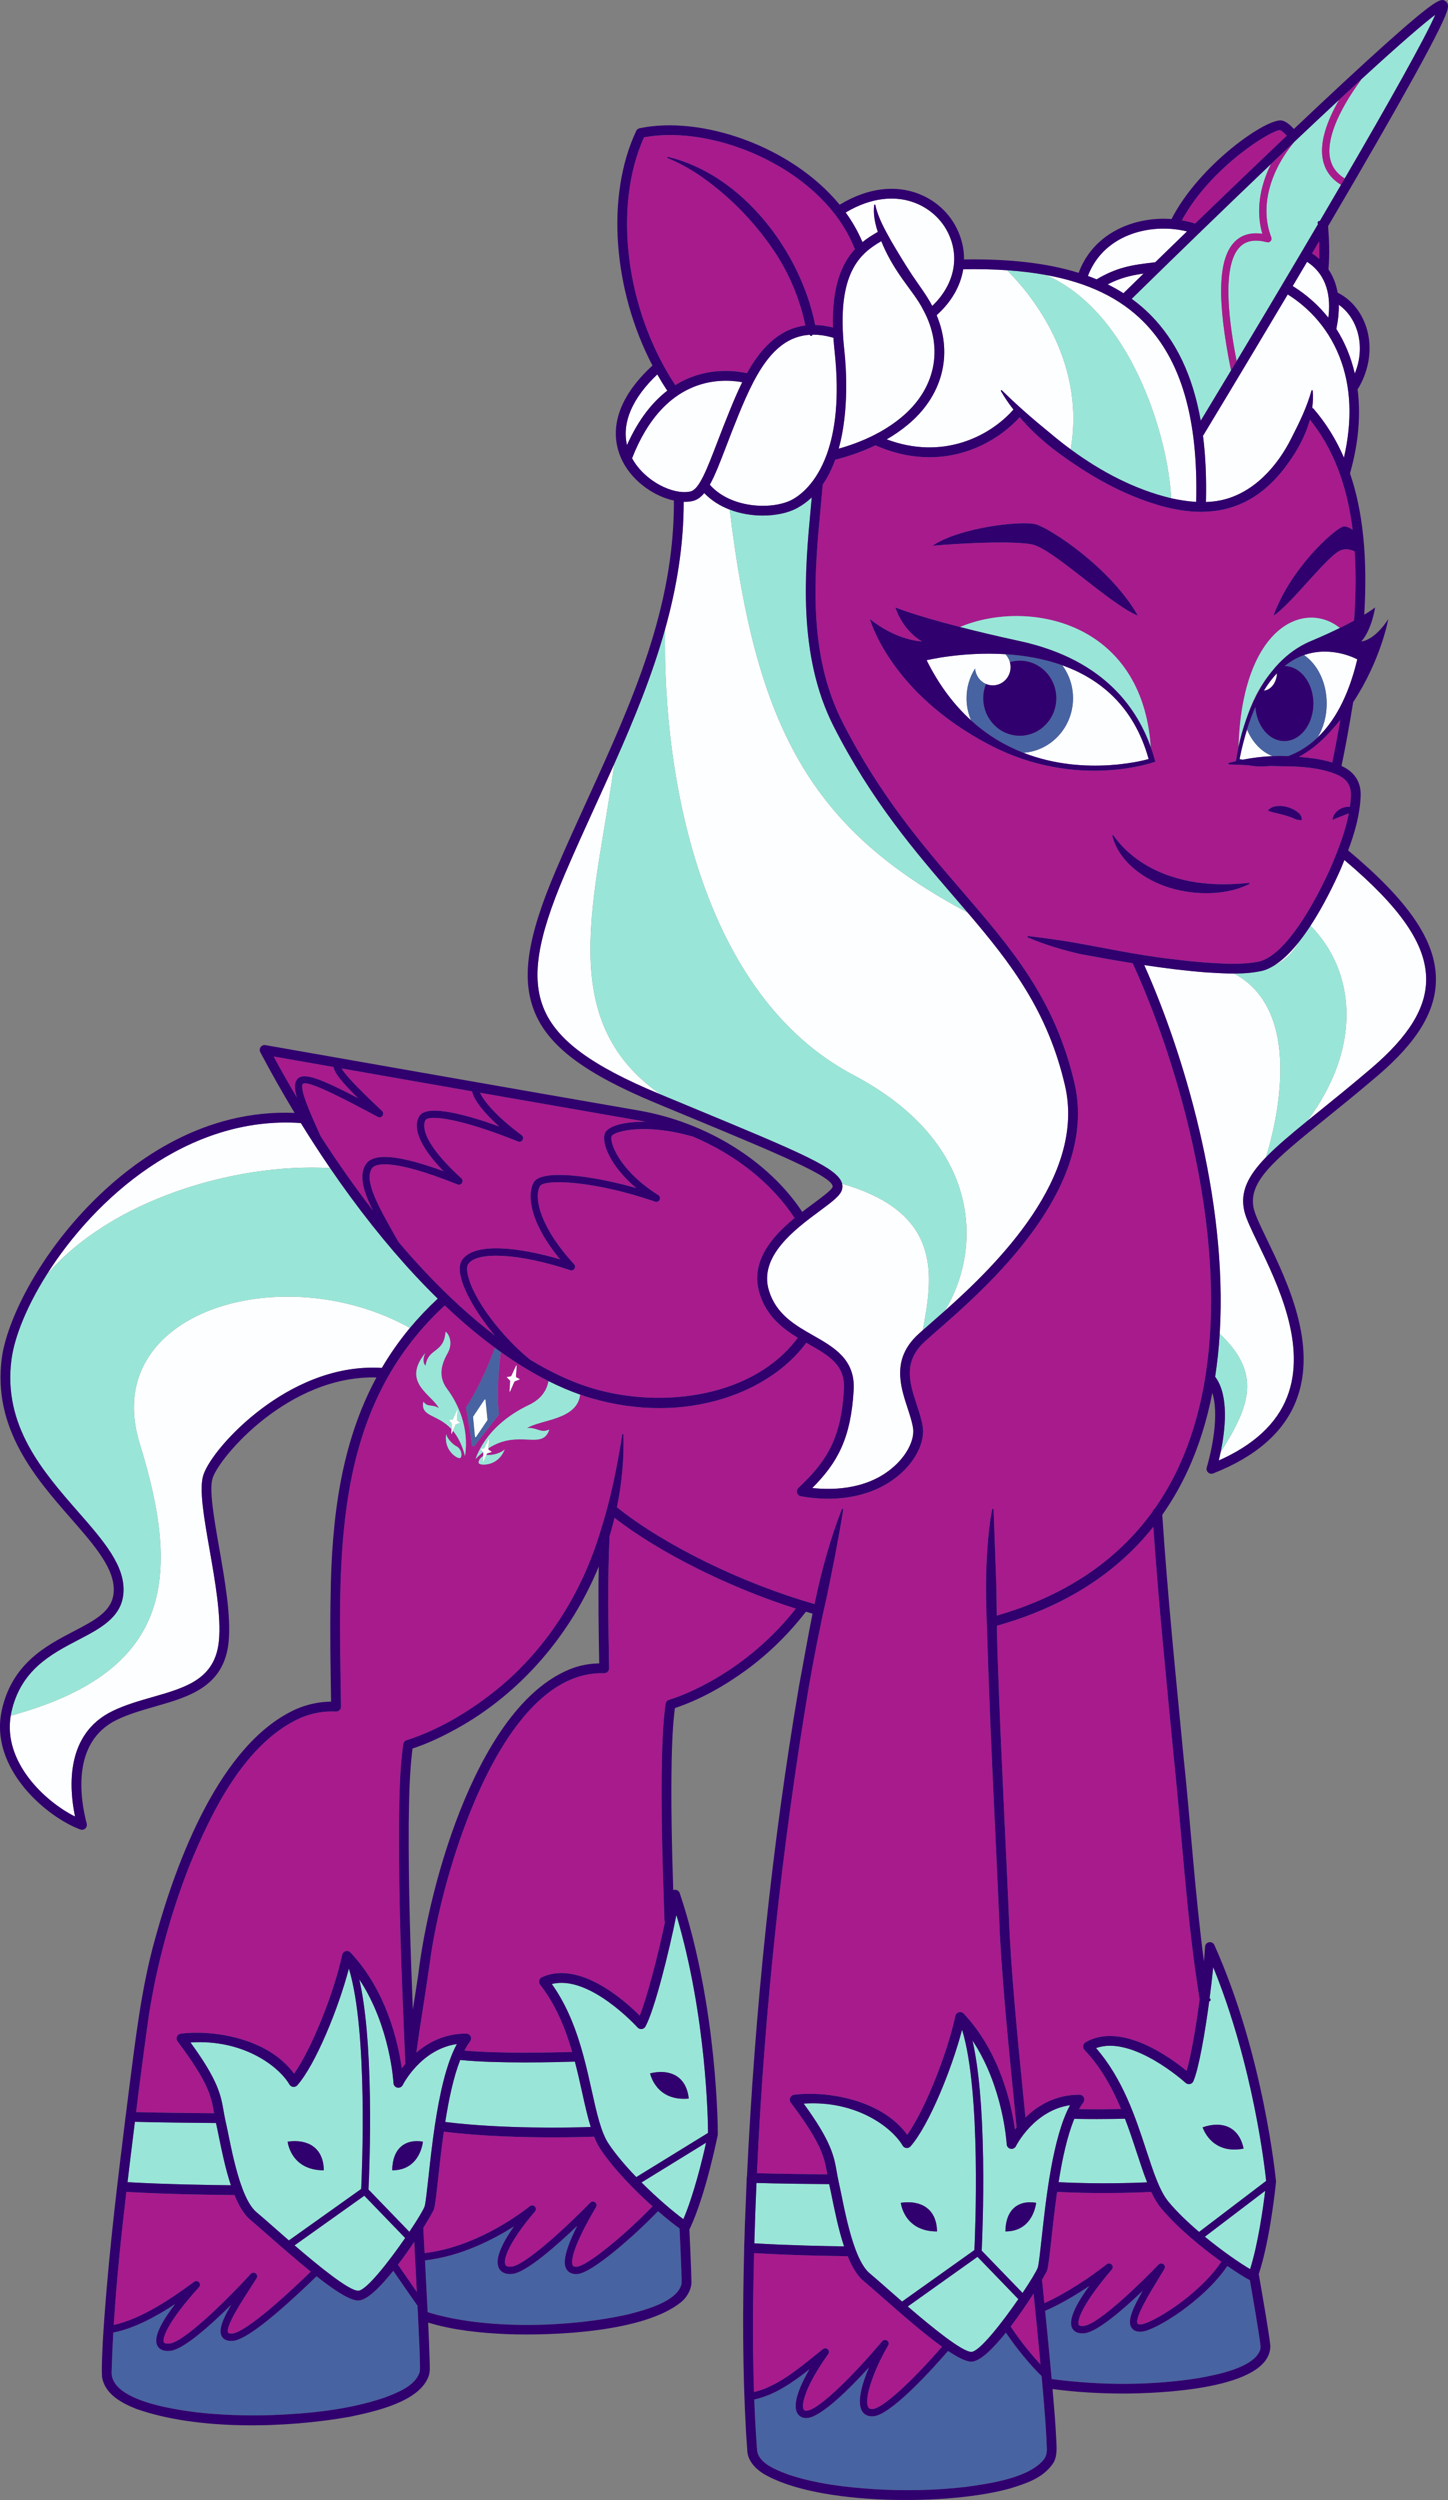 <?xml version="1.0" encoding="UTF-8"?>
<svg xmlns="http://www.w3.org/2000/svg" xmlns:xlink="http://www.w3.org/1999/xlink" viewBox="0 0 2469.225 4262.855">
<rect x="0" y="0" width="2469.225" height="4262.855" fill="#808080" stroke="none"/>
<svg id="Opaline" xmlns="http://www.w3.org/2000/svg" viewBox="0 0 592.614 1023.085">
  <path d="M186.7,707.543c-5.774,3.18-11.574,5.948-17.869,8.024-1.292,10.181-1.421,20.68-1.554,30.966-.134,25.299.664,50.599,1.683,75.889.76-4.864,1.526-9.692,2.219-14.321,4.406-37.236,24.884-111.774,63.643-125.591,3.334-1.15,6.876-1.738,10.421-1.789-.229-13.192-.456-26.406-.184-39.644-11.426,27.793-31.905,51.896-58.357,66.468Z" fill="none"/>
  <path d="M121.736,441.537c2.544-2.826,9.525-.103,24.828,7.871-6.366-6.28-9.634-10.171-10.074-12.749-11.021-1.937-19.717-3.467-24.489-4.307,3.084,5.722,6.259,11.331,9.503,16.831-1.079-3.742-1.078-6.189.233-7.646Z" fill="#a81b8d"/>
  <path d="M154.81,453.189l1.544,1.466c.543.518.621,1.357.182,1.965-.44.607-1.263.796-1.923.444-11.367-6.081-28.542-15.274-30.65-13.517-1.547,1.719,2.959,12.02,7.283,21.45,6.873,10.686,14.006,20.831,21.322,30.289-3.977-8.04-5.835-14.518-2.745-18.959,3.212-4.617,13.597-3.657,31.671,2.954-13.509-14.027-11.378-20.549-9.639-22.829,3.578-4.69,20.176.123,32.444,4.531-6.28-5.588-10.339-10.816-11.108-14.371-19.153-3.357-38.167-6.697-53.363-9.367,1.954,3.58,10.888,12.06,14.983,15.944Z" fill="#a81b8d"/>
  <path d="M213.47,464.533c.608.448.788,1.278.421,1.938-.368.66-1.167.943-1.869.662-24.848-9.971-36.36-10.726-37.782-8.861-.49.642-4.24,6.766,14.573,23.93.536.488.646,1.291.26,1.905-.385.615-1.154.866-1.828.596-28.742-11.497-34.027-8.005-34.961-6.661-3.5,5.032,2.667,15.879,9.808,28.439.339.596.691,1.22,1.035,1.826,3.257,3.833,6.537,7.544,9.839,11.086,9.866,10.585,19.795,19.68,29.604,27.167-7.427-8.806-12.925-18.416-14.145-24.695-.527-2.715-.278-4.833.74-6.297,5.146-7.397,23.772-4.987,40.062-.202-13.809-16.738-13.163-27.953-10.643-31.733,3.348-5.022,23.094-2.767,41.803,2.563-11.067-9.36-14.372-19.001-12.765-22.537,1.252-2.754,7.498-4.728,16.62-4.574-1.165-.244-2.333-.475-3.507-.678-16.517-2.862-40.335-7.026-64.269-11.22,1.425,3.23,6.523,9.623,17.003,17.346Z" fill="#a81b8d"/>
  <path d="M250.353,464.903c-1.029,2.265,2.748,13.849,19.062,24.182.643.407.879,1.231.549,1.917-.33.687-1.124,1.015-1.841.768-25.491-8.801-45.225-9.198-47.042-6.473-2.533,3.799-1.005,15.867,13.875,32.075.462.504.526,1.257.154,1.83-.371.574-1.085.827-1.733.607-20.464-6.821-38.022-7.883-41.748-2.528-.523.752-.614,2.176-.258,4.012,2.043,10.519,14.679,26.381,25.576,35.135,9.043,5.502,17.901,9.537,26.422,11.988,28.037,8.061,65.135,3.329,83.133-20.949-6.466-3.942-12.828-8.974-15.63-18.143-3.968-12.986,5.01-23.197,14.307-30.873-9.246-14.178-24.144-25.945-41.519-33.287-20.052-5.771-32.369-2.083-33.306-.259Z" fill="#a81b8d"/>
  <path d="M53.396,883.012l-1.205,10.005c15.627.926,35.097,1.198,42.3,1.27-2.226-6.671-3.763-14.204-4.973-20.143-.416-2.038-.774-3.798-1.099-5.203-.01-.044-.017-.084-.027-.128-5.543-.042-24.058-.2-33.181-.496-.606,4.897-1.213,9.795-1.815,14.694Z" fill="#99e6d8"/>
  <path d="M164.832,853.26c-.402.818-1.305,1.259-2.201,1.079-.893-.185-1.549-.948-1.594-1.859-.013-.265-1.309-23.312-13.988-42.441,2.553,11.221,4.013,27.404,4.345,48.338.291,18.283-.42,34.293-.583,37.648l16.726,17.315c3.267-4.87,5.731-8.962,6.26-10.438.468-1.965.964-6.517,1.593-12.28.647-5.931,1.444-13.234,2.567-20.731.001-.013-0-.025.001-.038.003-.019.01-.036.013-.054,1.852-12.34,4.59-25.191,9-33.303-14.827,2.196-22.062,16.607-22.139,16.766ZM160.514,888.174c.093-9.14,5.469-12.948,12.577-11.73,0,0-1.028,11.73-12.577,11.73Z" fill="#99e6d8"/>
  <path d="M120.566,918.88c9.922,8.536,22.236,18.565,26.016,18.565,3.238,0,12.405-11.68,19.233-21.571l-16.716-17.304-28.533,20.31Z" fill="#99e6d8"/>
  <path d="M121.69,853.361c-.424.481-1.05.73-1.692.67-.639-.062-1.209-.426-1.534-.979-4.506-7.677-19.281-18.632-40.495-17.192,11.384,15.599,12.435,21.646,13.542,28.026.229,1.324.467,2.693.805,4.155.336,1.456.7,3.239,1.121,5.304,1.274,6.253,3.082,15.113,5.717,22.143.028.062.049.127.071.193,1.603,4.232,3.509,7.779,5.785,9.659,1.644,1.358,4.159,3.572,7.071,6.136,1.754,1.544,3.856,3.394,6.149,5.385l29.588-21.062c.337-7.058,2.8-64.628-5.032-90.178-4.364,16.625-13.716,39.353-21.096,47.74ZM117.717,876.445c8.371-1.219,14.701,2.59,14.811,11.73-13.6,0-14.811-11.73-14.811-11.73Z" fill="#99e6d8"/>
  <path d="M241.761,870.449c-1.295-4.167-2.363-8.972-3.513-14.161-.881-3.977-1.831-8.24-2.978-12.606-3.295.111-11.262.343-20.342.343-8.922,0-18.907-.226-26.585-1.009-2.74,6.96-4.676,16.193-6.115,25.375,23.612,2.918,51.032,2.335,59.533,2.058Z" fill="#99e6d8"/>
  <path d="M279.679,908.157c4.296-10.062,7.775-24.459,9.297-31.283l-26.418,16.263c6.489,6.494,13.14,12.113,17.121,15.02Z" fill="#99e6d8"/>
  <path d="M262.634,830.354c-.645.071-1.287-.168-1.72-.651-.206-.229-19.713-21.704-35.068-17.77,6.417,9.002,10.18,19.284,12.856,29.097.019.061.037.121.05.184,1.339,4.932,2.411,9.745,3.4,14.21,2.057,9.285,3.833,17.304,7.004,22.002,3.002,4.448,7.021,9.127,11.246,13.516l29.363-18.076c-.025-5.117-.613-47.621-12.946-89.176-3.039,15.264-8.948,38.836-12.662,45.638-.312.569-.88.952-1.524,1.027ZM281.884,858.814c-13.543,1.243-15.821-10.327-15.821-10.327,8.224-1.978,14.876,1.236,15.821,10.327Z" fill="#99e6d8"/>
  <path d="M460.414,867.055c-2.1.055-6.345.146-11.636.146-2.797,0-5.885-.026-9.097-.096-2.902,6.961-4.937,16.445-6.435,25.917,16.075.81,30.375.335,36.222.066-1.425-3.61-2.759-7.672-4.181-12.014-1.445-4.409-3.012-9.176-4.873-14.019Z" fill="#99e6d8"/>
  <path d="M308.717,918.055c14.904.882,30.467,1.161,36.728,1.241-2.225-6.669-3.761-14.2-4.971-20.136-.416-2.037-.774-3.797-1.099-5.202-.01-.045-.017-.085-.027-.13-5.075-.044-20.977-.199-29.747-.488-.355,8.237-.656,16.475-.884,24.715Z" fill="#99e6d8"/>
  <path d="M372.647,878.376c-.424.481-1.053.731-1.692.67-.639-.062-1.209-.426-1.534-.979-4.505-7.677-19.279-18.631-40.495-17.192,11.384,15.599,12.435,21.646,13.542,28.027.229,1.324.467,2.693.805,4.155.336,1.456.7,3.239,1.12,5.304,1.275,6.253,3.083,15.113,5.718,22.144.028.062.049.126.07.191,1.603,4.232,3.509,7.779,5.785,9.659,1.644,1.358,4.16,3.572,7.072,6.137,1.753,1.543,3.856,3.394,6.148,5.385l29.589-21.063c.338-7.06,2.799-64.625-5.032-90.176-4.365,16.626-13.717,39.352-21.096,47.738ZM368.673,901.461c8.371-1.219,14.701,2.59,14.811,11.73-13.6,0-14.811-11.73-14.811-11.73Z" fill="#99e6d8"/>
  <path d="M371.522,943.896c9.922,8.536,22.237,18.565,26.016,18.565,3.239,0,12.405-11.681,19.232-21.572l-16.715-17.304-28.534,20.311Z" fill="#99e6d8"/>
  <path d="M415.788,878.276c-.401.819-1.31,1.259-2.2,1.079-.894-.185-1.55-.948-1.595-1.859-.012-.265-1.309-23.311-13.986-42.44,2.553,11.221,4.012,27.404,4.345,48.338.291,18.283-.42,34.291-.583,37.647l16.726,17.315c3.267-4.87,5.73-8.962,6.258-10.437.469-1.965.965-6.518,1.594-12.282,1.715-15.716,4.481-41.064,11.582-54.125-14.828,2.196-22.063,16.607-22.141,16.766ZM411.471,913.19c.093-9.14,5.469-12.948,12.577-11.73,0,0-1.028,11.73-12.577,11.73Z" fill="#99e6d8"/>
  <path d="M487.001,852.865c-.633.137-1.296-.04-1.775-.479-.227-.208-21.744-19.662-36.647-14.231,10.975,12.566,16.237,28.631,20.51,41.674,2.961,9.037,5.518,16.842,9.136,21.206,3.425,4.13,7.886,8.39,12.523,12.342l27.441-20.878c-.528-5.091-5.298-47.332-21.663-87.471-.393,4.005-.923,8.582-1.545,13.29-.003.061-.015.116-.023.174-1.781,13.453-4.305,27.934-6.54,33.2-.253.598-.781,1.034-1.416,1.173ZM508.959,879.292c-13.355,2.57-16.761-8.72-16.761-8.72,7.989-2.778,14.926-.235,16.761,8.72Z" fill="#99e6d8"/>
  <path d="M511.623,928.613c3.285-10.436,5.329-25.107,6.172-32.047l-24.689,18.784c7.097,5.823,14.269,10.761,18.517,13.263Z" fill="#99e6d8"/>
  <path d="M171.636,959.727c-.151-3.594-.435-9.542-.762-16.139-1.558-2.219-5.248-7.492-9.927-14.299-5.351,6.727-10.805,12.155-14.365,12.155-3.344,0-9.471-3.953-17.028-9.905-17.605,17.04-29.086,25.935-34.102,26.405-2.244.216-3.8-.375-4.628-1.74-1.534-2.53.204-6.894,3.791-12.998-8.323,8.254-19.433,18.267-24.867,18.829-.375.039-.726.057-1.054.057-2.614,0-3.784-1.152-4.307-2.187-1.772-3.502,2.06-10.208,7.294-16.993-7.781,5.104-16.806,9.984-25.312,11.646-.302,5.315-.541,10.635-.691,15.959-.633,11.812,25.257,15.452,34.183,16.616,10.388,1.231,20.917,1.539,31.407,1.217,15.618-.619,31.48-2.177,46.294-7.218,5.234-2.045,12.098-4.586,14.127-10.143.27-.783.21-2.519.195-3.371-.047-2.615-.142-5.254-.247-7.891Z" fill="#4863a1"/>
  <path d="M278.849,929.024c-.2-5.635-.463-11.287-.729-16.935-.002-.044.006-.085.007-.128-2.113-1.496-5.241-3.963-8.818-7.063-10.242,10.616-26.933,25.115-32.817,25.7-.267.027-.52.039-.76.039-2.133,0-3.236-.984-3.795-1.862-.714-1.12-2.65-4.159,4.323-17.899-8.208,7.854-20.796,19.046-26.471,19.669-3.419.373-4.916-1.03-5.573-2.272-2.057-3.892,1.849-11.081,6.138-17.158-8.533,5.435-21.779,12.247-36.427,13.917.355,6.692.751,14.103,1.098,21.196,23.724,7.361,58.531,6.315,82.652.759,6.598-1.76,19.22-5.053,21.191-12.067.261-1.042-.053-4.735-.02-5.894Z" fill="#4863a1"/>
  <path d="M427.714,989.266c-.423-5.628-.914-11.262-1.426-16.895-.908-.871-7.656-7.472-14.61-17.78-5.278,6.595-10.628,11.87-14.139,11.87-2.147,0-5.445-1.635-9.528-4.376-6.274,7.239-23.185,26.006-30.428,26.725-2.666.271-4.039-.947-4.717-2.011-2.293-3.598-.096-11.211,2.763-17.946-7.994,8.753-19.914,20.667-25.609,20.698h-.032c-1.709,0-3.043-.762-3.76-2.146-1.647-3.185.234-9.598,5.079-17.826-6.783,5.348-14.283,10.594-22.614,12.379.239,6.353.57,12.703,1.028,19.046 0,0,.083,1.148.083,1.148.132,5.781,7.745,8.572,12.606,10.455,11.445,3.872,23.775,5.303,35.846,6.079,12.206.69,24.502.486,36.618-.907,9.57-1.289,26.581-3.61,32.524-11.527,1.617-2.366.867-5.139.893-7.805-.141-3.049-.357-6.117-.577-9.182Z" fill="#4863a1"/>
  <path d="M511.546,933.15c-1.948-1.021-5.261-3.073-9.229-5.826-9.77,14.352-29.406,26.31-34.879,26.853-2.62.262-3.836-.753-4.398-1.648-1.723-2.741.454-7.816,4.633-15.054-7.713,7.383-18.455,16.771-23.751,17.353-.362.04-.701.059-1.018.059-2.433,0-3.558-1.095-4.077-2.079-1.839-3.479,1.892-10.355,6.971-17.296-5.642,3.794-12.057,7.567-18.058,10.162.932,9.3,1.843,18.603,2.674,27.914,19.912,2.644,40.463,2.736,60.302-.396,7.114-1.34,22.531-4.144,25.044-11.599.279-1.064.105-1.865-.056-3.071l-.559-3.801-1.219-7.616s-2.013-11.806-2.379-13.955Z" fill="#4863a1"/>
  <path d="M541.521,65.899c-1.759-7.429,1.65-16.583,6.555-25.081-5.523,5.133-11.623,10.855-18.334,17.207-10.387,12.489-14.106,27.232-9.446,39.092.206.525.101,1.121-.273,1.543-.375.422-.956.598-1.499.458-4.789-1.242-8.347-.674-10.879,1.733-8.295,7.887-4.121,33.761-1.542,46.934,8.628-14.384,17.605-29.448,26.326-44.212.018-.04.029-.081.05-.121.047-.088.106-.165.164-.243,2.378-4.026,4.738-8.03,7.065-11.99.05-.106.109-.206.176-.3,3.046-5.184,6.037-10.294,8.945-15.282-3.88-2.367-6.338-5.633-7.309-9.736Z" fill="#99e6d8"/>
  <path d="M505.579,98.676c2.779-2.643,6.486-3.646,11.056-2.999-2.626-8.897-1.254-18.985,3.561-28.584-8.723,8.315-18.342,17.558-28.892,27.778-.153.224-.346.408-.568.55-8.568,8.303-17.75,17.249-27.57,26.87,2.826,2.054,5.448,4.306,7.872,6.768,10.402,10.563,17.153,24.814,20.375,43.116,3.984-6.588,8.142-13.486,12.401-20.578-5.923-29.309-5.361-46.148,1.766-52.923Z" fill="#99e6d8"/>
  <path d="M544.44,65.208c.785,3.314,2.728,5.888,5.901,7.832,18.195-31.262,32.885-57.401,37.063-67.01-4.709,3.532-14.472,11.928-30.153,26.314-10.052,13.702-14.598,25.311-12.811,32.864Z" fill="#99e6d8"/>
  <path d="M468.037,111.948c-5.562.79-9.752,1.88-14.695,4.427,2.253,1.114,4.397,2.325,6.446,3.626,1.148-1.124,4.048-3.96,8.249-8.053Z" fill="#fdfeff"/>
  <path d="M555.439,135.348c-1.397-4.488-4.076-8.217-7.512-10.632.06,3.085-.267,6.385-1.014,9.885,3.496,5.494,6.022,11.631,7.553,18.27,2.374-5.774,2.732-11.866.972-17.522Z" fill="#fdfeff"/>
  <path d="M534.938,107.149c-1.977,3.342-3.939,6.654-5.874,9.913,5.747,3.584,10.616,7.946,14.58,12.955,1.024-8.03-.169-17.293-8.706-22.868Z" fill="#fdfeff"/>
  <path d="M548.191,145.949c-5.288-13.354-14.362-21.184-21.169-25.447-18.712,31.49-34.328,57.284-34.529,57.616-.044.072-.103.127-.154.192,1.056,8.269,1.459,17.3,1.215,27.122,1.997-.068,3.982-.265,5.931-.666,13.405-2.744,23.414-13.953,29.238-25.864,3.109-6.072,6.128-12.264,8.014-19.026.038-.269.483-.252.5.019.205,2.36.118,4.701-.185,7.012.243.116.466.282.653.499,5.02,5.857,9.114,12.455,12.32,19.887,3.539-15.412,2.936-29.302-1.833-41.344Z" fill="#fdfeff"/>
  <path d="M472.63,107.353c.044-.005.086 0.0.129-.002,3.773-3.669,8.185-7.952,13.038-12.65-8.882-2.189-18.779-1.22-26.548,2.735-6.659,3.39-11.466,8.728-14.006,15.502,1.208.437,2.39.896,3.547,1.376,8.254-4.816,13.871-5.865,23.839-6.962Z" fill="#fdfeff"/>
  <path d="M383.335,128.994c6.897,16.474,2.114,33.398-11.992,44.972-2.664,2.197-5.497,4.128-8.449,5.835,22.717,8.551,41.996-1.004,51.877-12.195-1.878-2.407-3.614-4.927-5.136-7.568-.147-.239.202-.513.396-.305,6.241,6.166,12.828,11.897,19.575,17.364,2.767,2.346,5.629,4.616,8.576,6.788,6.553-37.74-18.193-65.562-26.036-73.29-5.609-.384-11.579-.52-17.931-.413-1.089,6.807-4.786,13.351-10.881,18.812Z" fill="#fdfeff"/>
  <path d="M479.31,203.9c.031.008.062.017.094.024,3.314.728,6.732,1.277,10.15,1.471.853-33.993-6.14-58.063-21.367-73.527-9.704-9.855-22.841-16.22-40.299-19.372,34.658,14.95,50.136,65.582,51.422,91.404Z" fill="#fdfeff"/>
  <path d="M359.259,94.897c-1.179-3.542-1.93-7.225-1.502-10.949.034-.27.471-.286.5.003,1.16,5.338,3.927,10.077,6.54,14.811,2.746,4.694,5.571,9.338,8.561,13.891,2.702,4.044,5.881,8.131,8.179,12.552,8.983-8.606,11.454-19.935,6.39-30.084-3.145-6.303-8.958-11.013-15.95-12.921-5.677-1.549-14.675-1.891-25.876,4.762,2.756,3.796,5.075,7.845,6.865,12.127,2.135-1.731,4.307-3.041,6.293-4.192Z" fill="#fdfeff"/>
  <path d="M273.083,159.881c-1.432-2.165-2.79-4.385-4.077-6.653-10.269,9.735-14.539,19.788-12.395,28.912,4.734-10.609,10.502-17.657,16.472-22.259Z" fill="#fdfeff"/>
  <path d="M282.583,201.128c3.562-.807,6.676-8.93,10.986-20.173,1.471-3.836,3.138-8.184,5.065-12.887,1.445-3.527,3.11-7.584,5.128-11.658-9.718-1.761-32.251-1.752-45.077,31.135,5.223,9.549,17.028,15.146,23.898,13.583Z" fill="#fdfeff"/>
  <path d="M308.641,155.761c-.058.145-.128.281-.214.405-2.178,4.151-4.162,8.71-6.091,13.418-1.91,4.661-3.568,8.986-5.031,12.802-2.587,6.748-4.655,12.135-6.8,15.98,8.66,9.872,25.792,10.306,33.648,6.131,3.025-1.607,9.807-6.419,14.211-18.539.027-.102.06-.2.103-.296,3.292-9.228,5.206-22.623,3.097-41.98-.207-1.9-.356-3.705-.47-5.452-3.311-.957-6.33-1.348-9.097-1.247-.021.001-.042.002-.064.002-10.721.421-17.673,8.201-23.292,18.774Z" fill="#fdfeff"/>
  <path d="M368.781,170.893c13.863-11.375,17.731-28.098,9.096-44.033-2.171-4.278-5.14-7.872-7.952-11.848-3.287-4.539-6.237-9.363-8.509-14.546-.248-.583-.494-1.172-.736-1.767-8.318,4.883-18.626,12.54-15.139,44.55.793,7.281,2,24.851-2.279,40.364,9.275-2.625,18.186-6.663,25.52-12.72Z" fill="#fdfeff"/>
  <path d="M57.202,590.826c17.263,55.665,12.63,93.443-52.812,111.297-3.196,19.06,14.097,35.183,26.315,41.267-2.515-12.161-3.837-33.885,15.403-43.194,5.16-2.496,10.809-4.114,16.272-5.68,13.772-3.945,25.666-7.354,27.214-23.021.98-9.919-1.572-24.498-3.824-37.361-2.349-13.415-4.377-25-2.515-30.588,1.983-5.948,11.055-17.487,23.963-27.156,11.104-8.318,28.542-17.849,49.058-16.591,3.315-5.638,7.117-11.1,11.497-16.362-52.294-29.067-127.344-6.694-110.571,47.389Z" fill="#fdfeff"/>
  <path d="M135.078,478.009c-4.073-5.953-8.066-12.099-11.965-18.419-46.265-3.215-84.417,30.83-104.152,62.287,25.789-30.439,76.528-46.042,116.117-43.868Z" fill="#fdfeff"/>
  <path d="M531.726,385.317c-3.387,4.297-7.033,7.925-10.794,10.126,4.014-1.804,7.892-4.923,10.794-10.126Z" fill="#fdfeff"/>
  <path d="M536.349,378.844c18.435,18.665,21.26,49.646-1.323,79.88,1.635-1.331,3.329-2.702,5.095-4.13,6.221-5.031,13.272-10.734,21.073-17.391,15.395-13.137,22.538-24.753,22.481-36.558-.069-14.179-10.406-29.229-33.462-48.694-.474,1.183-.958,2.363-1.444,3.542-2.637,5.988-7.034,15.112-12.421,23.35Z" fill="#fdfeff"/>
  <path d="M505.069,398.413c-3.742.004-7.484-.241-11.2-.457-8.575-.656-17.098-1.725-25.588-3.018,15.689,34.946,34.28,95.385,30.906,150.861,17.046,16.232,12.664,29.068.381,48.482-.264,1.264-.529,2.412-.774,3.408,14.306-6.351,23.699-15.056,27.949-25.914,8.285-21.167-3.83-46.254-11.848-62.855-2.747-5.688-4.916-10.18-5.638-13.28-1.829-7.868,1.492-14.465,8.891-22.089,4.448-14.623,15.457-59.879-13.081-75.138Z" fill="#fdfeff"/>
  <path d="M251.409,312.595c-2.473,5.552-4.986,11.069-7.489,16.558-4.25,9.32-8.644,18.959-12.745,28.565-11.28,26.427-13.791,42.339-8.667,54.921,5.277,12.96,19.477,23.457,47.479,35.099.142.059.279.116.421.175-43.99-30.589-26.403-80.607-19-135.318Z" fill="#fdfeff"/>
  <path d="M349.221,439.926c54.294,28.648,52.08,72.939,37.41,96.557,21.152-18.808,57.876-54.819,49.245-92.17-7.053-30.524-22.069-50.013-39.877-70.875-64.113-34.067-86.581-75.336-97.354-164.881-3.878-1.484-7.488-3.698-10.42-6.762-1.425,1.728-2.962,2.826-4.758,3.233-1.007.228-2.09.339-3.229.339-.14,0-.288-.016-.43-.019.008,18.141-2.943,35.478-7.637,52.245-.992,62.005,15.316,149.759,77.049,182.332Z" fill="#fdfeff"/>
  <path d="M314.697,528.154c2.978,9.746,10.715,14.148,18.196,18.406,8.454,4.811,17.196,9.786,16.482,22.285-1.134,19.844-6.627,29.734-16.938,40.1,8.828.965,23.948.669,34.652-9.945,4.717-4.678,7.294-10.463,6.566-14.739-.437-2.564-1.323-5.273-2.261-8.141-2.908-8.886-6.527-19.945,4.297-29.983.569-.527,1.24-1.129,1.968-1.774,4.076-21.704,8.541-47.977-33.017-59.926.172.727.174,1.453.007,2.198-.554,2.472-3.55,4.783-9.242,8.992-9.956,7.361-25.001,18.484-20.71,32.528Z" fill="#fdfeff"/>
  <path d="M474.007,932.726c-3.421,5.605-9.788,16.041-8.427,18.207.152.242.75.34,1.562.261,4.231-.421,23.19-11.497,32.728-25.598-8.083-5.808-18.037-13.943-24.724-22.008-1.493-1.799-2.794-4.025-3.995-6.577-2.866.149-10.005.463-19.3.463-5.752,0-12.325-.124-19.203-.478-.992,6.893-1.724,13.586-2.323,19.073-.669,6.137-1.153,10.57-1.705,12.868-.093.387-.907,1.92-2.226,4.156.066.167.118.341.137.527.298,2.973.597,5.946.895,8.918,9.081-4.075,19.035-10.806,25.531-15.931.604-.477,1.475-.418,2.011.139.534.557.56,1.428.058,2.015-12.475,14.581-14.315,21.188-13.545,22.646.291.553,1.453.514,2.115.439,6.107-.669,24.129-18.338,30.558-25.09.526-.552,1.382-.623,1.991-.162.608.461.774,1.305.385,1.961-.78,1.317-1.638,2.724-2.521,4.171Z" fill="#a81b8d"/>
  <path d="M425.843,967.612c-.903-9.675-1.86-19.35-2.836-29.024-2.63,4.117-5.938,8.993-9.38,13.508,4.683,7.061,9.396,12.493,12.216,15.516Z" fill="#a81b8d"/>
  <path d="M336.805,961.327c.588-.464,1.426-.423,1.965.093.541.516.619,1.351.184,1.958-9.277,12.953-11.1,20.641-10.062,22.648.096.186.298.562,1.111.525,5.348-.029,21.886-17.465,31.055-28.448.5-.601,1.378-.716,2.017-.264.639.451.823,1.316.425,1.989-5.53,9.331-10.219,22.04-8.104,25.357.148.232.5.772,1.891.64,4.01-.398,15.529-10.803,28.25-25.466-7.021-5.061-15.889-12.722-25.141-20.866-2.887-2.541-5.381-4.736-6.977-6.055-2.616-2.161-4.739-5.814-6.495-10.126-4.841-.051-21.939-.293-38.303-1.257-.218,8.638-.385,17.276-.463,25.914-.018,10.318.09,20.635.43,30.941,9.056-2.128,17.346-8.825,24.715-14.777,1.192-.964,2.36-1.906,3.502-2.808Z" fill="#a81b8d"/>
  <path d="M170.592,937.952c-.37-7.344-.759-14.886-1.055-20.537-2.038,3.051-4.311,6.297-6.657,9.389,3.065,4.465,5.74,8.32,7.712,11.147Z" fill="#a81b8d"/>
  <path d="M81.444,933.984c.519.572.519,1.444,0,2.016-13.098,14.435-15.134,21.063-14.381,22.552.324.639,1.77.562,2.376.5,5.8-.6,23.029-17.377,33.195-28.507.524-.574,1.398-.651,2.016-.182s.774,1.334.361,1.991c-.828,1.317-1.737,2.722-2.673,4.169-3.598,5.559-10.294,15.906-8.949,18.127.168.277.851.395,1.782.309,1.963-.184,8.997-3.056,32.021-25.305-5.445-4.407-11.512-9.68-17.755-15.175-2.887-2.541-5.38-4.735-6.976-6.054-2.616-2.161-4.738-5.812-6.494-10.123-5.57-.046-27.23-.287-44.259-1.305-2.138,18.12-4.033,36.266-5.155,54.459,11.51-2.51,24.171-11.188,32.884-17.668.619-.459,1.487-.375,2.006.196Z" fill="#a81b8d"/>
  <path d="M218.891,902.98c.535.557.56,1.428.058,2.015-10.041,11.735-13.3,19.565-12.08,21.875.323.611,1.195.842,2.593.691,5.469-.6,22.191-15.964,32.097-26.145.53-.547,1.383-.606,1.987-.146.604.462.766,1.303.379,1.956-8.779,14.813-10.642,22.077-9.458,23.935.092.145.374.577,1.728.451,4.089-.407,19.022-12.41,30.862-24.7-7.222-6.468-15.669-15.034-21.214-23.249-1.024-1.518-1.904-3.289-2.692-5.26-2.682.098-8.889.285-16.973.285-12.42,0-29.261-.448-44.541-2.342-.965,6.765-1.682,13.318-2.27,18.709-.669,6.136-1.153,10.568-1.704,12.866-.137.571-1.852,3.648-4.448,7.805.013.077.033.148.039.23.142,2.932.32,6.365.516,10.086,20.407-2.386,38.063-15.219,43.11-19.201.605-.477,1.476-.417,2.011.139Z" fill="#a81b8d"/>
  <path d="M539.932,105.958c.091-2.51.067-4.928-.024-7.226-.979,1.661-1.957,3.319-2.933,4.972,1.066.687,2.043,1.446,2.957,2.255Z" fill="#a81b8d"/>
  <path d="M522.553,59.411c1.385-1.317,2.744-2.607,4.089-3.883-1.519-1.675-2.512-2.223-2.766-2.28-.02-.001-.041-.001-.063-.001-3.55,0-28.279,15.091-40.122,36.918,1.838.318,3.654.76,5.437,1.317,10.079-9.742,21.742-20.959,33.427-32.071Z" fill="#a81b8d"/>
  <path d="M305.701,152.716c5.229-9.405,12.61-18.062,23.89-19.516-2.206-10.744-6.533-21.101-12.605-30.236-8.442-12.597-19.31-23.632-31.952-32.057-3.745-2.396-7.618-4.517-11.783-6.206-.134-.047-.204-.201-.148-.333.047-.113.167-.173.282-.149,30.488,7.211,54.298,38.774,60.235,68.782,2.278.052,4.695.376,7.27,1.025-.454-17.194,3.779-26.41,8.98-32.039-.032-.062-.069-.119-.095-.185-1.948-5.008-4.668-9.691-7.979-14.011-.093-.095-.179-.201-.254-.317-.003-.005-.004-.01-.007-.015-18.098-23.295-53.459-35.873-77.964-31.26-12.838,28.452-7.495,70.671,12.798,101.402,11.602-7.231,23.376-6.16,29.331-4.885Z" fill="#a81b8d"/>
  <path d="M249.478,628.65c-.87,17.951-.515,36.001-.202,54.057.025,1.155-.953,2.098-2.106,2.034-42.672-1.288-66.768,83.894-71.186,117.983-.555,4.038-2.036,13.763-2.68,17.846-1.02,6.483-2.025,12.953-2.896,19.428,4.795-4.128,11.528-7.783,20.39-7.783.762,0,1.457.433,1.794,1.115.336.684.256,1.498-.208,2.103-.821,1.07-1.588,2.329-2.31,3.732,14.63,1.328,36.692.786,44.105.55-2.763-9.505-6.669-19.263-13.133-27.528-.378-.483-.513-1.113-.367-1.708.146-.596.557-1.092,1.115-1.346,15.341-6.97,33.857,9.555,40.021,15.726,3.099-7.69,7.496-24.771,10.318-38.173-.102-.229-.174-.489-.192-.792-.759-22.108-1.477-44.238-1.032-66.378.198-7.401.447-14.792,1.508-22.286.114-.805.701-1.426,1.441-1.623,2.503-.751,5.146-1.795,7.661-2.885,12.698-5.583,24.307-13.6,34.224-23.289,3.551-3.497,6.878-7.219,9.977-11.123-27.28-8.635-55.891-22.912-74.208-37.157-.607,2.517-1.283,5.017-2.034,7.496Z" fill="#a81b8d"/>
  <path d="M407.996,665.312c.077,5.183.183,10.367.396,15.547,1.19,35.817,3.351,74.543,4.792,110.466,1.398,25.12,4.031,50.165,6.494,75.226,4.849-4.713,12.124-9.319,22.076-9.319.762,0,1.457.433,1.794,1.115.337.684.256,1.498-.207,2.103-.612.798-1.192,1.707-1.749,2.694,7.271.122,13.696.029,17.232-.05-3.587-8.568-8.248-17.143-14.999-24.212-.424-.443-.62-1.057-.533-1.663.086-.607.446-1.141.977-1.448,14.586-8.446,34.635,6.175,41.375,11.708,1.796-6.142,3.81-17.926,5.32-29.243-5.327-32.891-7.113-66.163-10.601-99.282-3.008-31.358-6.187-62.677-8.354-94.12-15.247,19.223-36.68,32.794-64.013,40.48Z" fill="#a81b8d"/>
  <path d="M520.293,275.048c-5.142,6.083-8.345,13.25-10.326,19.529,2.314-6.647,5.638-13.584,10.326-19.529Z" fill="#a81b8d"/>
  <path d="M526.807,190.077c-10.055,13.895-21.988,19.285-34.94,19.371-.12.022-.242.036-.368.036-.022,0-.046-0-.068-.001-.075-.003-.146-.019-.218-.029-10.479-.074-21.613-3.568-32.958-8.827-6.45-3.091-12.639-6.679-18.531-10.692-8.234-5.421-16.012-11.657-22.402-19.202-7.909,8.703-21.019,16.379-36.941,16.379-6.767,0-14.038-1.386-21.63-4.667-.147-.064-.279-.146-.401-.238-5.292,2.563-10.877,4.486-16.523,5.932-1.322,3.653-3.001,7.112-5.132,10.197-.249,3.065-.546,6.264-.862,9.645-2.462,26.316-5.527,59.067,8.948,87.517,15.33,30.131,33.083,50.739,48.746,68.921,20.527,23.83,38.256,44.41,46.247,78.995,10.008,43.307-36.367,83.775-56.169,101.056-2.09,1.823-3.894,3.397-5.192,4.602-8.945,8.295-6.162,16.801-3.215,25.807.985,3.012,1.916,5.856,2.402,8.712.954,5.605-1.994,12.6-7.693,18.252-7.575,7.512-18.5,11.495-30.941,11.495-3.619,0-7.363-.336-11.194-1.021-.744-.133-1.35-.674-1.565-1.398s-.004-1.509.546-2.026c11.445-10.775,17.469-19.963,18.629-40.272.572-10.021-6.064-13.799-14.467-18.58-.312-.178-.628-.358-.944-.538-7.604,10.352-19.681,18.464-34.248,22.937-8.263,2.537-16.959,3.806-25.843,3.806-9.093.001-18.383-1.327-27.617-3.983-1.598-.46-3.208-.978-4.827-1.543-1.287,10.372-15.768,10.098-21.797,13.701,4.507-.322,5.41,2.259,9.169.602-2.868,8.797-12.421-.405-24.924,7.674l-.017.245c-.012.175.068.342.21.433l1.056.678c.078.05.06.174-.029.201l-1.572.475c-.129.039-.235.135-.292.264l-.206.471c.242-.035.491-.053.753-.038,2.406.139,5.864-1.095,6.795-2.379-2.587,7.113-10.034,6.797-10.594,5.802-.385-.683.347-2.174,1.736-2.945l.088-1.294c.009-.125-.032-.246-.109-.34-1.017.807-2.048,1.722-3.098,2.789,4.219-11.351,13.721-18.209,21.92-22.12,5.356-2.554,7.307-6.335,7.961-9.748-6.418-3.225-12.945-7.205-19.53-11.902-1.911,15.057-.983,23.697-.769,25.33.024.181-.03.367-.147.513-1.114,1.392-6.867,8.594-9.817,12.545-.323.432-.961.263-1.035-.274-.67-4.84-2.163-13.534-2.445-15.167-.029-.17.011-.351.112-.497.943-1.365,6.052-9.097,11.751-24.153-6.825-5.035-13.704-10.833-20.579-17.353-47.243,43.589-43.211,104.956-42.483,164.155.029,1.156-.953,2.102-2.106,2.034-4.979-.276-9.981.687-14.602,2.664-22.805,10.411-36.44,38.637-45.512,60.916-7.63,19.565-13.165,40.032-16.415,60.777-1.487,10.415-2.856,20.953-4.214,31.433-.328,2.708-.66,5.417-.993,8.125,8.77.274,25.656.427,31.91.476-.013-.078-.029-.16-.042-.237-1.135-6.538-2.115-12.184-14.909-29.151-.429-.569-.523-1.323-.247-1.98.277-.656.882-1.117,1.589-1.207,12.605-1.617,35.575,1.557,46.334,16.387,6.859-9.579,16.148-32.268,19.698-48.644.157-.726.704-1.305,1.419-1.503.715-.203,1.482.016,1.992.556,14.891,15.82,19.556,37.202,20.981,47.407.449-.604.958-1.243,1.504-1.896-0,0,0,0,0-0-.015-.055-.021-.113-.031-.17-.013-.075-.028-.149-.033-.226-.001-.011-.004-.021-.005-.032-1.399-32.512-2.761-65.048-2.588-97.613.148-10.967.254-21.8,1.745-32.736.119-.803.704-1.423,1.441-1.623,12.689-4.096,24.559-11.086,35.057-19.295,21.347-16.635,36.466-40.297,44.183-66.123,4.132-12.848,6.84-26.15,8.945-39.688.021-.137.15-.231.287-.209.122.019.209.123.212.242.289,10.002-.65,19.988-2.665,29.752,19.265,15.481,51.408,31.213,80.862,39.606,1.496-7.123,3.174-14.194,5.222-21.134,1.727-5.946,3.666-11.837,5.939-17.617.061-.155.236-.231.391-.17.134.052.208.192.188.328-1.91,11.987-4.377,24.483-6.878,36.359-2.756,12.003-5.077,24.102-7.212,36.231-11.036,65.767-18.179,132.273-21.216,198.922,8.294.272,23.019.425,28.79.476-.013-.076-.029-.158-.042-.234-1.135-6.538-2.115-12.186-14.909-29.152-.429-.569-.523-1.323-.247-1.98.277-.656.882-1.117,1.589-1.207,12.606-1.619,35.576,1.557,46.334,16.387,6.858-9.579,16.148-32.267,19.698-48.644.158-.726.704-1.305,1.42-1.503.713-.201,1.482.015,1.991.556,14.892,15.82,19.556,37.202,20.981,47.407.22-.295.458-.602.701-.911-.018-.075-.042-.142-.055-.222-2.559-26.224-5.377-52.458-6.842-78.801-.371-9.931-1.635-37.059-2.118-47.354-1.251-26.11-2.422-52.798-3.176-78.98-.457-10.553-.56-21.119.212-31.671.39-5.277.894-10.569,1.937-15.784.033-.163.192-.269.355-.237.14.028.238.153.243.289l1.129,31.533c.073,3.95.12,7.902.17,11.855,27.703-7.99,49.061-22.253,63.742-42.534.122-.523.431-.92.833-1.173,3.711-5.276,6.987-10.944,9.809-17.011,30.218-64.979,2.433-160.187-18.749-206.199-.009-.02-.012-.04-.021-.06-7.169-1.159-14.318-2.445-21.455-3.765-7.302-1.691-14.497-3.805-21.413-6.789-.153-.068-.222-.247-.155-.4.055-.125.187-.193.316-.178,4.963.595,9.868,1.276,14.768,2.009,14.706,2.426,28.903,5.713,43.847,7.395,4.895.618,9.797,1.144,14.697,1.504,7.182.425,14.617.967,21.59-.581,11.929-3.473,24.476-28.286,29.345-39.473,2.792-6.708,5.558-13.835,6.927-21.043-.514.196-1.024.392-1.527.575-1.669.649-3.421,1.296-5.15,2.089.189-3.306,3.894-5.623,7.12-5.364.186-1.344.323-2.689.392-4.034.287-4.942-1.789-7.613-6.46-9.459-6.49-2.538-14.147-3.07-21.231-3.083-1.813-.036-3.621-.08-5.427-.131-3.598.41-6.703.131-9.066-.316-2.561-.103-5.126-.214-7.714-.339-.337.02-.396-.532-.071-.596.976-.266,1.959-.501,2.942-.731.258-1.781.605-3.755,1.056-5.865,1.521-49.16,26.935-60.225,41.456-48.634,2.229-1.098,4.17-2.111,5.838-3.023.713-10.244.803-19.658.244-28.3-1.636-.807-3.428-1.163-5.28-.623-5.459,1.591-20.473,22.142-27.963,26.916,7.165-19.627,24.389-34.746,28.142-36.337,1.084-.46,2.626.045,4.271,1.217-2.331-18.664-8.099-33.41-17.5-45.102-1.777,6.632-5.26,12.887-9.287,18.346ZM207.571,563.499l1.308-.188c.187-.027.356-.155.439-.334l1.897-4.079c.058-.125.236-.097.227.035l-.293,4.317c-.013.193.08.366.242.452l1.211.636c.089.047.07.184-.032.222l-1.795.675c-.147.055-.268.171-.332.317l-1.679,3.848c-.055.126-.235.095-.226-.039l.27-4.086c.009-.141-.038-.275-.132-.37l-1.188-1.198c-.067-.068-.017-.194.082-.208ZM188.347,596.657c-.912.549-6.837-2.869-5.725-9.821.147,1.455,2.25,4.039,4.204,5.058,2.216,1.155,2.419,4.222,1.521,4.762ZM190.324,595.847c-1.264-4.774-3.033-8.014-4.956-10.323l-.491,1.166c-.049.116-.205.078-.196-.047l.125-1.759c-5.845-6.391-12.792-4.883-11.528-11.295,1.798,2.551,3.409.851,6.378,2.692-3.211-5.854-15.295-10.557-5.626-22.546-1.677,3.861.152,5.144.152,5.144,1.042-7.428,7.503-4.897,8.17-13.86,1.392.818,3.121,4.645.908,8.609-1.71,3.062-4.699,8.823-.336,14.683,4.513,6.062,9.136,15.754,7.401,27.537ZM519.104,331.396c3.219-3.095,10.245-1.207,12.96,1.851.413.583.74,1.288.685,2.153-.01.154-.141.272-.294.267-1.314-.036-2.352-.429-3.481-.947-3.219-1.361-6.313-1.736-9.717-2.804-.225-.056-.314-.352-.153-.521ZM423.868,214.555c5.835,1.591,30.696,17.771,41.836,37.398-11.646-4.774-34.94-27.585-43.427-29.176-10.89-2.042-40.581.53-40.581.53,10.875-7.427,36.337-10.344,42.172-8.753ZM404.834,304.744c-40.73-21.349-48.807-51.403-48.807-51.403,0,0,9.622,8.307,21.372,9.181-8.344-4.818-10.951-13.921-10.951-13.921,0,0,7.437,3.097,26.431,7.993,27.638-11.603,74.562-2.541,78.074,49.105.78,2.167,1.397,4.194,1.896,6.009,0,0-32.092,11.865-68.015-6.964ZM511.136,361.296c.139-.016.265.084.281.223.013.108-.047.209-.138.256-4.869,2.441-10.372,3.526-15.846,3.723-11.017.339-22.423-2.677-31.07-9.779-4.303-3.537-7.769-8.287-9.135-13.6-.065-.257.29-.441.451-.216,9.211,12.864,24.465,18.843,39.807,19.799,5.146.336,10.319.169,15.649-.406Z" fill="#a81b8d"/>
  <path d="M532.807,309.83c4.137.394,8.313.936,12.432,2.214.938-4.374,2.129-10.679,3.301-17.44-1.863,2.324-3.883,4.626-6.093,6.868-3.693,3.745-7.364,6.391-10.88,8.25.413.04.827.062,1.24.109Z" fill="#a81b8d"/>
  <path d="M510.36,298.549c-1.128,3.624-2.157,7.628-3.057,12.077,0,0,.423.127,1.191.288,4.066-.808,8.18-1.313,12.314-1.487-4.506-1.681-8.259-5.651-10.447-10.878Z" fill="#fdfeff"/>
  <path d="M533.686,268.089c5.522,3.746,9.29,11.218,9.29,19.83,0,5.257-1.407,10.086-3.756,13.906,6.5-6.196,12.496-16.148,16.264-31.99,0,0-10.325-5.788-21.798-1.746Z" fill="#fdfeff"/>
  <path d="M399.073,273.553c.205,2.868,1.977,5.287,4.447,6.347.862.37,1.808.576,2.801.576,4.018,0,7.275-3.346,7.275-7.475,0-.714-.104-1.403-.286-2.057-.344-1.234-.982-2.34-1.841-3.224-17.664-1.092-32.232,2.468-32.232,2.468,5.21,10.496,11.461,18.521,18.21,24.642-1.206-2.781-1.882-5.859-1.882-9.1,0-4.491,1.292-8.67,3.508-12.176Z" fill="#fdfeff"/>
  <path d="M434.772,272.264c2.75,3.748,4.382,8.41,4.382,13.466,0,11.858-8.973,21.557-20.322,22.336,25.893,10.089,51.265,2.561,51.265,2.561-6.04-21.72-20.062-32.895-35.325-38.362Z" fill="#fdfeff"/>
  <path d="M396,373.439c-1.808-2.118-3.645-4.25-5.505-6.41-15.811-18.354-33.731-39.156-49.28-69.718-15-29.482-11.743-64.288-9.365-89.703.129-1.381.254-2.724.375-4.047-1.832,1.725-3.882,3.24-6.195,4.469-3.51,1.865-8.484,2.957-13.851,2.957-4.443,0-9.155-.753-13.534-2.429,10.774,89.545,33.242,130.814,97.354,164.881Z" fill="#99e6d8"/>
  <path d="M377.66,544.363c.989-.877,2.095-1.844,3.313-2.907,1.702-1.485,3.608-3.149,5.658-4.972,14.669-23.618,16.884-67.909-37.41-96.557-61.734-32.573-78.042-120.327-77.049-182.332-5.303,18.942-12.816,37.16-20.763,55.001-7.404,54.711-24.99,104.729,19,135.318,4.468,1.857,8.71,3.617,12.723,5.28,44.662,18.52,60.006,24.887,61.511,31.243,41.559,11.949,37.094,38.222,33.017,59.926Z" fill="#99e6d8"/>
  <path d="M536.349,378.844c-1.473,2.252-3.018,4.435-4.623,6.472-2.902,5.203-6.78,8.322-10.794,10.126-1.382.809-2.779,1.435-4.185,1.817-3.873.875-7.775,1.15-11.677,1.153,28.538,15.259,17.529,60.515,13.081,75.138,4.309-4.44,10.003-9.233,16.876-14.827,22.583-30.234,19.758-61.215,1.323-79.88Z" fill="#99e6d8"/>
  <path d="M499.187,545.799c-.362,5.947-.976,11.835-1.874,17.63.028.033.06.059.086.094,5.737,7.734,3.995,22.014,2.17,30.758,12.282-19.414,16.664-32.25-.381-48.482Z" fill="#99e6d8"/>
  <path d="M438.182,183.884c12.386,9.129,26.288,16.48,41.128,20.016-1.286-25.823-16.764-76.454-51.422-91.404-4.901-.885-10.139-1.519-15.742-1.902,7.842,7.727,32.589,35.55,26.036,73.29Z" fill="#99e6d8"/>
  <path d="M57.202,590.826c-16.773-54.083,58.277-76.457,110.571-47.389,3.428-4.118,7.221-8.111,11.377-11.979-3.041-2.974-6.079-6.087-9.11-9.338-12.018-12.893-23.783-27.773-34.962-44.111-39.589-2.173-90.328,13.429-116.117,43.868-8.042,12.818-13.032,25.206-14.259,34.463-3.586,27.062,12.818,45.82,27.291,62.371,10.44,11.939,19.457,22.25,18.511,33.399-.832,9.815-9.428,14.298-18.529,19.044-11.022,5.749-23.516,12.265-27.321,29.549-.105.476-.185.948-.265,1.42,65.442-17.854,70.076-55.633,52.812-111.297Z" fill="#99e6d8"/>
  <path d="M470.952,305.699c-3.512-51.646-50.436-60.708-78.074-49.105,6.67,1.719,14.753,3.659,24.456,5.766,35.652,7.744,48.378,28.778,53.617,43.339Z" fill="#99e6d8"/>
  <path d="M506.887,305.617c.729-3.412,1.735-7.175,3.08-11.039,1.981-6.28,5.184-13.446,10.326-19.529,4.214-5.344,9.525-9.887,16.192-12.688,4.641-1.95,8.565-3.756,11.858-5.377-14.521-11.591-39.935-.526-41.456,48.634Z" fill="#99e6d8"/>
  <path d="M190.744,576.23c.282,1.633,1.775,10.327,2.445,15.167.074.537.712.707,1.035.274,2.95-3.951,8.703-11.153,9.817-12.545.117-.146.17-.333.147-.513-.213-1.633-1.142-10.273.769-25.33-.782-.558-1.565-1.126-2.349-1.704-5.699,15.057-10.807,22.789-11.751,24.153-.101.146-.142.327-.112.497ZM193.678,579.72l4.581-6.878c.127-.19.398-.136.42.085l.809,8.112c.006.061-.01.123-.045.174l-4.626,6.829c-.125.185-.392.117-.413-.104l-.77-8.046c-.006-.06.01-.121.044-.171Z" fill="#4863a1"/>
  <path d="M183.259,553.627c2.214-3.963.484-7.791-.908-8.609-.667,8.964-7.129,6.432-8.17,13.86,0,0-1.828-1.283-.152-5.144-9.669,11.989,2.414,16.691,5.626,22.546-2.97-1.84-4.58-.14-6.378-2.692-1.264,6.412,5.684,4.905,11.528,11.295l.147-2.077c.009-.133-.031-.261-.112-.355l-1.022-1.188c-.058-.067-.013-.183.073-.192l1.139-.112c.163-.016.311-.128.385-.293l1.684-3.748c.052-.115.206-.08.197.044l-.294,4.052c-.013.181.066.349.206.437l1.045.658c.077.049.059.177-.03.208l-1.564.547c-.128.045-.235.148-.291.282l-1.002,2.377c1.924,2.309,3.692,5.549,4.956,10.323,1.735-11.783-2.888-21.475-7.401-27.537-4.363-5.86-1.374-11.621.336-14.683Z" fill="#99e6d8"/>
  <path d="M186.825,591.894c-1.955-1.019-4.057-3.604-4.204-5.058-1.112,6.951,4.813,10.37,5.725,9.821.898-.54.694-3.607-1.521-4.762Z" fill="#99e6d8"/>
  <path d="M216.525,574.934c-8.199,3.91-17.701,10.769-21.92,22.12,1.049-1.067,2.081-1.982,3.098-2.789-.002-.003-.003-.007-.005-.01l-1.036-1.193c-.059-.068-.015-.179.073-.184l1.147-.068c.164-.01.312-.113.386-.271l1.677-3.583c.051-.11.207-.07.198.05l-.257,3.685c12.502-8.079,22.056,1.124,24.924-7.674-3.76,1.656-4.662-.924-9.169-.602,6.029-3.603,20.51-3.33,21.797-13.701-4.255-1.485-8.577-3.331-12.95-5.529-.654,3.413-2.605,7.193-7.961,9.748Z" fill="#99e6d8"/>
  <path d="M197.558,598.326l.165-2.427c-1.389.771-2.12,2.262-1.736,2.945.561.995,8.007,1.311,10.594-5.802-.931,1.283-4.389,2.518-6.795,2.379-.262-.015-.511.003-.753.038l-1.279,2.92c-.049.111-.206.069-.198-.053Z" fill="#99e6d8"/>
  <path d="M194.817,588.043l4.626-6.829c.035-.051.051-.114.045-.174l-.809-8.112c-.022-.22-.294-.275-.42-.085l-4.581,6.878c-.034.051-.049.112-.044.171l.77,8.046c.021.221.288.289.413.104Z" fill="#fdfeff"/>
  <path d="M208.677,564.906c.094.095.142.228.132.37l-.27,4.086c-.009.134.171.164.226.039l1.679-3.848c.063-.146.185-.261.332-.317l1.795-.675c.102-.038.121-.175.032-.222l-1.211-.636c-.162-.085-.255-.259-.242-.452l.293-4.317c.009-.132-.169-.16-.227-.035l-1.897,4.079c-.083.179-.252.307-.439.334l-1.308.188c-.1.014-.15.14-.082.208l1.188,1.198Z" fill="#fdfeff"/>
  <path d="M186.66,582.866l1.564-.547c.088-.031.107-.159.03-.208l-1.045-.658c-.14-.088-.219-.256-.206-.437l.294-4.052c.009-.124-.145-.159-.197-.044l-1.684,3.748c-.074.164-.221.277-.385.293l-1.139.112c-.087.009-.131.125-.073.192l1.022,1.188c.081.094.121.222.112.355l-.147,2.077-.125,1.759c-.009.126.147.163.196.047l.491-1.166,1.002-2.377c.056-.134.163-.237.291-.282Z" fill="#fdfeff"/>
  <path d="M199.943,588.957l-1.677,3.583c-.073.157-.222.261-.386.271l-1.147.068c-.088.005-.132.116-.073.184l1.036,1.193c.002.003.003.007.005.01.077.093.117.215.109.34l-.088,1.294-.165,2.427c-.008.122.149.164.198.053l1.279-2.92.206-.471c.056-.128.163-.225.292-.264l1.572-.475c.089-.027.107-.151.029-.201l-1.056-.678c-.142-.091-.222-.257-.21-.433l.017-.245.257-3.685c.008-.12-.147-.16-.198-.05Z" fill="#fdfeff"/>
  <path d="M439.154,285.73c0-5.055-1.632-9.718-4.382-13.466-7.742-2.773-15.8-4.08-23.303-4.544.859.884,1.498,1.99,1.841,3.224,1.29-.372,2.644-.586,4.049-.586,8.262,0,14.96,6.882,14.96,15.371s-6.698,15.371-14.96,15.371-14.96-6.882-14.96-15.371c0-2.065.402-4.031,1.121-5.829-2.47-1.06-4.243-3.479-4.447-6.347-2.216,3.506-3.508,7.685-3.508,12.176,0,3.241.676,6.319,1.882,9.1,6.804,6.169,14.114,10.402,21.385,13.235,11.349-.779,20.322-10.478,20.322-22.336Z" fill="#4863a1"/>
  <path d="M406.321,280.476c-.993,0-1.938-.206-2.801-.576-.718,1.799-1.121,3.765-1.121,5.829,0,8.489,6.698,15.371,14.96,15.371s14.96-6.882,14.96-15.371-6.698-15.371-14.96-15.371c-1.405,0-2.76.213-4.049.586.182.654.286,1.343.286,2.057,0,4.128-3.257,7.475-7.275,7.475Z" fill="#31006f"/>
  <path d="M533.686,268.089c-2.61.92-5.279,2.347-7.9,4.469,6.503.109,11.751,6.939,11.751,15.36,0,8.489-5.331,15.371-11.907,15.371-6.2,0-11.289-6.119-11.851-13.933-1.218,2.738-2.362,5.797-3.419,9.193,2.188,5.227,5.941,9.197,10.447,10.878,2.129-.089,4.262-.083,6.395.001,3.936-1.461,8.069-3.838,12.019-7.603,2.349-3.82,3.756-8.65,3.756-13.906,0-8.612-3.768-16.084-9.29-19.83Z" fill="#4863a1"/>
  <path d="M522.622,275.506c-1.848,1.958-3.649,4.308-5.36,7.133,2.921-.27,5.238-3.332,5.36-7.133Z" fill="#fdfeff"/>
  <path d="M495.487,361.703c-15.342-.956-30.596-6.935-39.807-19.799-.161-.225-.516-.042-.451.216,1.365,5.313,4.832,10.063,9.135,13.6,8.647,7.102,20.053,10.118,31.07,9.779,5.473-.198,10.977-1.282,15.846-3.723.091-.047.151-.148.138-.256-.016-.139-.142-.239-.281-.223-5.33.575-10.503.743-15.649.406Z" fill="#31006f"/>
  <path d="M422.276,222.777c8.488,1.591,31.781,24.402,43.427,29.176-11.14-19.627-36-35.807-41.836-37.398-5.835-1.591-31.298,1.326-42.172,8.753,0,0,29.691-2.572,40.581-.53Z" fill="#31006f"/>
  <path d="M470.952,305.699c-5.24-14.561-17.966-35.595-53.617-43.339-9.703-2.107-17.786-4.047-24.456-5.766-18.993-4.896-26.431-7.993-26.431-7.993,0,0,2.607,9.102,10.951,13.921-11.75-.874-21.372-9.181-21.372-9.181,0,0,8.077,30.054,48.807,51.403,35.922,18.829,68.015,6.964,68.015,6.964-.499-1.815-1.116-3.842-1.896-6.009ZM418.832,308.065c-7.272-2.833-14.582-7.066-21.385-13.235-6.75-6.12-13.001-14.146-18.21-24.642,0,0,14.568-3.559,32.232-2.468,7.503.464,15.561,1.77,23.303,4.544,15.264,5.468,29.285,16.642,35.325,38.362,0,0-25.372,7.528-51.265-2.561Z" fill="#31006f"/>
  <path d="M507.645,100.85c2.532-2.407,6.09-2.975,10.879-1.733.543.14,1.124-.036,1.499-.458.374-.422.479-1.018.273-1.543-4.66-11.86-.941-26.603,9.446-39.092-3.057,2.893-6.237,5.914-9.548,9.07-4.815,9.598-6.186,19.686-3.561,28.584-4.569-.648-8.276.355-11.056,2.999-7.127,6.775-7.689,23.614-1.766,52.923.76-1.266,1.524-2.538,2.29-3.815-2.578-13.173-6.753-39.047,1.542-46.934Z" fill="#a81b8d"/>
  <path d="M541.521,65.899c.971,4.103,3.429,7.369,7.309,9.736.506-.869,1.01-1.734,1.511-2.595-3.174-1.944-5.116-4.518-5.901-7.832-1.788-7.553,2.758-19.162,12.811-32.864-2.859,2.623-5.916,5.446-9.174,8.474-4.906,8.498-8.314,17.652-6.555,25.081Z" fill="#a81b8d"/>
  <path d="M578.456,31.82c4.82-8.725,8.44-15.569,10.761-20.343,3.693-7.6,4.151-9.641,2.449-10.917-1.683-1.26-2.783-2.101-24.638,17.471-9.55,8.553-22.138,20.222-37.485,34.749-1.435-1.574-3.243-3.155-4.948-3.465-6.066-1.103-33.582,17.858-45.141,40.329-7.656-.568-15.406.862-22.019,4.229-7.618,3.879-13.108,10.007-15.988,17.793-12.799-3.993-28.27-5.777-46.899-5.487.041-4.308-.952-8.656-3.041-12.843-3.653-7.321-10.388-12.786-18.477-14.994-6.508-1.775-16.8-2.185-29.387,5.439-19.638-23.933-56.585-36.605-81.874-31.301-.614.129-1.132.539-1.399,1.107-12.502,26.606-9.459,65.136,6.652,96.003-19.189,17.662-15.842,32.26-12.113,39.411,4.421,8.477,13.181,14.19,20.9,15.853.169,44.316-17.171,82.374-35.53,122.641-4.26,9.342-8.664,19.002-12.784,28.654-11.745,27.517-14.264,44.321-8.693,58,5.718,14.043,20.566,25.193,49.648,37.284,4.626,1.923,9.006,3.74,13.147,5.457,36.153,14.992,60.038,24.896,59.147,28.87-.299,1.167-4.412,4.208-7.717,6.651-1.487,1.1-3.08,2.279-4.706,3.534-13.765-20.868-39.173-36.673-66.905-41.478-46.685-8.089-151.715-26.579-152.771-26.765-.75-.133-1.514.175-1.963.792s-.508,1.437-.151,2.112c4.5,8.51,9.193,16.798,14.038,24.831-36.7-1.482-65.003,18.679-82.5,36.201-22.838,22.87-35.362,49.299-37.334,64.178-3.825,28.856,13.957,49.191,28.245,65.53,9.84,11.252,18.338,20.971,17.537,30.428-.646,7.623-7.595,11.247-16.393,15.836-11.214,5.848-25.171,13.127-29.378,32.235-5.288,24.016,18.718,43.966,32.131,48.843.223.081.454.12.683.12.491,0,.975-.181,1.349-.523.55-.502.775-1.268.585-1.987-2.572-9.736-6.518-33.367,12.354-42.498,4.85-2.348,10.331-3.918,15.631-5.437,13.902-3.982,28.277-8.101,30.093-26.474,1.034-10.463-1.568-25.328-3.864-38.443-2.161-12.345-4.203-24.005-2.66-28.633,2.914-8.743,31.192-42.053,67.018-41.105-14.479,26.795-18.384,57.429-18.771,90.073-.275,14.223-.035,28.415.213,42.591-4.897.035-9.778,1.116-14.236,3.027-31.23,13.974-49.045,62.405-57.65,93.505-5.792,20.483-8.17,41.758-10.896,62.793-.421,3.356-.841,6.714-1.261,10.071-.02.081-.043.16-.053.244l-.758,6.295c-3.553,28.655-6.88,57.357-8.598,86.195-.169,4.657-.539,9.583-.292,14.262,1.154,7.066,8.09,10.668,13.946,13.011,25.138,8.937,61.416,7.916,87.553,3.233,9.866-2.091,28.776-6.032,32.275-16.941.221-.799.356-1.637.359-2.473,0,0-.016-2.042-.016-2.042-.11-4.666-.352-10.636-.652-17.065,10.493,3.192,21.366,4.227,32.242,4.735,19.273.678,56.185-.819,71.323-13.143,2.481-2.036,4.481-5.594,4.167-8.906l-.115-4.285c-.196-5.528-.452-11.035-.711-16.545.073-.101.141-.206.195-.32,6.472-13.725,11.2-37.241,11.398-38.235.025-.124.038-.25.039-.377.003-.512.16-51.688-15.579-98.68-.293-.876-1.154-1.441-2.067-1.358-.207.018-.404.071-.589.147-.573-17.97-.985-35.945-.625-53.908.18-6.911.434-13.863,1.312-20.596,10.555-3.56,20.238-9.054,29.211-15.58,9.207-6.749,17.42-14.836,24.403-23.864.905.269,1.808.531,2.708.786-1.965,9.787-3.649,19.644-5.488,29.376-11.313,66.443-18.13,133.614-21.343,200.937-.053.169-.093.344-.099.524l-.315,8.513c-.16,3.726-.317,7.453-.455,11.18-.055,1.709-.099,3.418-.148,5.127l-.143,3.856c-.004.115.007.227.021.338-.648,24.709-.672,49.446.703,74.138.136,2.264.264,4.674.456,6.959,0,0,.084,1.16.084,1.16-0,4.284,3.168,7.689,6.479,9.775,22.134,13.349,76.831,13.16,101.533,5.998,6.264-1.992,12.772-4.028,16.924-9.805,2.106-2.89,1.685-6.774,1.535-10.168-.144-3.115-.362-6.204-.583-9.294-.29-3.768-.611-7.532-.936-11.296,9.785,1.317,19.627,1.865,29.466,1.855,13.176-.068,59.589-1.507,59.673-19.434-.353-3.724-1.469-9.909-2.034-13.642l-2.603-15.27c-.026-.154-.073-.299-.131-.437,4.749-14.401,6.988-36.745,7.083-37.721.013-.127.013-.254.001-.38-.047-.51-4.929-51.453-25.219-96.667-.377-.842-1.276-1.32-2.19-1.147-.907.168-1.581.937-1.631,1.858-.094,1.751-.248,3.781-.447,5.995-3.701-27.934-5.438-56.115-8.39-84.119-3.151-32.849-6.507-65.724-8.666-98.638,3.888-5.513,7.32-11.44,10.273-17.791,4.7-10.106,8.024-20.919,10.217-32.149,1.286,4.098,1.513,9.735.633,16.64-.957,7.505-2.899,13.83-2.919,13.894-.228.734-.014,1.534.55,2.058.377.35.865.534,1.361.534.246,0,.494-.046.731-.139,17.491-6.879,28.912-16.885,33.943-29.739,8.922-22.793-3.65-48.826-11.971-66.052-2.534-5.248-4.723-9.78-5.343-12.447-2.581-11.1,8.134-19.765,29.48-37.029,6.241-5.047,13.314-10.768,21.154-17.458,16.359-13.96,23.949-26.549,23.886-39.62-.076-15.663-11.137-31.873-35.864-52.562-.022-.018-.047-.03-.069-.047,2.626-6.997,4.717-14.145,5.113-21.807.379-6.256-2.595-10.375-7.828-12.766,1.564-7.168,3.497-18.179,4.708-25.631.021-.129.027-.257.023-.384,11.514-17.484,14.42-34.091,14.42-34.091,0,0-4.974,8.307-11.048,9.181,4.313-4.818,5.661-13.921,5.661-13.921,0,0-1.336,1.077-4.447,2.965,1.389-23.219-.491-42.23-5.835-57.844.001-.004.004-.006.005-.01,3.486-12.246,4.466-23.886,3.098-34.454.13-.124.246-.267.342-.429,4.568-7.745,5.772-16.737,3.304-24.669-2.013-6.468-6.299-11.678-11.793-14.377-.633-3.59-1.908-6.792-3.784-9.565.001-.011.005-.021.006-.032.572-6.543.244-12.507-.139-17.639l.413-.703c14.79-25.171,26.396-45.366,34.494-60.024ZM523.812,53.247c.022,0,.044 0.0.063.001.255.057,1.248.605,2.766,2.28-1.345,1.276-2.703,2.565-4.089,3.883-11.685,11.112-23.348,22.329-33.427,32.071-1.783-.557-3.599-.998-5.437-1.317,11.843-21.827,36.572-36.918,40.122-36.918ZM459.25,97.437c7.768-3.955,17.665-4.924,26.548-2.735-4.854,4.697-9.265,8.98-13.038,12.65-.043.002-.086-.003-.129.002-9.969,1.097-15.585,2.146-23.839,6.962-1.157-.48-2.339-.939-3.547-1.376,2.541-6.774,7.347-12.112,14.006-15.502ZM468.037,111.948c-4.201,4.093-7.101,6.929-8.249,8.053-2.049-1.301-4.193-2.513-6.446-3.626,4.943-2.547,9.133-3.637,14.695-4.427ZM394.215,110.181c6.352-.107,12.322.029,17.931.413,5.603.383,10.841,1.017,15.742,1.902,17.458,3.152,30.595,9.517,40.299,19.372,15.226,15.464,22.22,39.534,21.367,73.527-3.418-.193-6.836-.742-10.15-1.471-.031-.007-.062-.017-.094-.024-14.84-3.536-28.742-10.887-41.128-20.016-2.947-2.172-5.809-4.442-8.576-6.788-6.747-5.467-13.334-11.198-19.575-17.364-.195-.208-.543.066-.396.305,1.522,2.641,3.258,5.161,5.136,7.568-9.881,11.191-29.16,20.746-51.877,12.195,2.952-1.707,5.785-3.638,8.449-5.835,14.107-11.573,18.89-28.498,11.992-44.972,6.095-5.461,9.792-12.006,10.881-18.812ZM345.54,143.25c-3.487-32.01,6.821-39.667,15.139-44.55.242.594.488,1.184.736,1.767,2.272,5.182,5.223,10.006,8.509,14.546,2.812,3.976,5.782,7.57,7.952,11.848,8.636,15.935,4.768,32.659-9.096,44.033-7.334,6.057-16.245,10.095-25.52,12.72,4.279-15.513,3.072-33.083,2.279-40.364ZM371.978,82.2c6.992,1.908,12.805,6.618,15.95,12.921,5.065,10.149,2.594,21.478-6.39,30.084-2.298-4.421-5.477-8.507-8.179-12.552-2.99-4.554-5.815-9.197-8.561-13.891-2.613-4.734-5.38-9.473-6.54-14.811-.029-.289-.466-.273-.5-.003-.428,3.724.323,7.407,1.502,10.949-1.986,1.151-4.158,2.462-6.293,4.192-1.789-4.282-4.109-8.332-6.865-12.127,11.201-6.653,20.199-6.312,25.876-4.762ZM263.571,56.199c24.505-4.613,59.866,7.966,77.964,31.26.003.005.004.01.007.015.075.116.16.222.254.317,3.311,4.32,6.031,9.003,7.979,14.011.026.066.063.124.095.185-5.201,5.63-9.435,14.846-8.98,32.039-2.575-.649-4.992-.973-7.27-1.025-5.937-30.008-29.747-61.571-60.235-68.782-.115-.024-.235.036-.282.149-.056.132.014.285.148.333,4.164,1.69,8.037,3.81,11.783,6.206,12.642,8.425,23.51,19.459,31.952,32.057,6.072,9.136,10.399,19.492,12.605,30.236-11.28,1.453-18.661,10.111-23.89,19.516-5.954-1.275-17.729-2.345-29.331,4.885-20.294-30.731-25.636-72.95-12.798-101.402ZM331.996,136.984c2.767-.101,5.786.289,9.097,1.247.115,1.748.263,3.552.47,5.452,2.108,19.357.195,32.751-3.097,41.98-.042.096-.076.194-.103.296-4.403,12.12-11.186,16.932-14.211,18.539-7.856,4.175-24.988,3.741-33.648-6.131,2.145-3.846,4.213-9.232,6.8-15.98,1.463-3.816,3.121-8.141,5.031-12.802,1.929-4.708,3.913-9.267,6.091-13.418.086-.124.157-.26.214-.405,5.619-10.574,12.571-18.353,23.292-18.774.021,0,.042-.002.064-.002ZM269.006,153.229c1.287,2.268,2.645,4.488,4.077,6.653-5.97,4.602-11.738,11.65-16.472,22.259-2.143-9.124,2.126-19.177,12.395-28.912ZM258.686,187.544c12.825-32.887,35.359-32.896,45.077-31.135-2.018,4.075-3.683,8.131-5.128,11.658-1.927,4.704-3.594,9.051-5.065,12.887-4.31,11.243-7.424,19.366-10.986,20.173-6.869,1.562-18.675-4.034-23.898-13.583ZM335.407,495.626c5.692-4.208,8.688-6.52,9.242-8.992.167-.745.165-1.471-.007-2.198-1.506-6.356-16.85-12.723-61.511-31.243-4.013-1.664-8.255-3.423-12.723-5.28-.142-.059-.279-.116-.421-.175-28.002-11.642-42.202-22.138-47.479-35.099-5.124-12.583-2.612-28.494,8.667-54.921,4.101-9.607,8.495-19.245,12.745-28.565,2.503-5.489,5.016-11.006,7.489-16.558,7.947-17.841,15.46-36.059,20.763-55.001,4.694-16.767,7.646-34.104,7.637-52.245.142.003.289.019.43.019,1.138,0,2.222-.111,3.229-.339,1.797-.407,3.333-1.505,4.758-3.233,2.931,3.064,6.542,5.279,10.42,6.762,4.378,1.675,9.09,2.429,13.534,2.429,5.367,0,10.34-1.091,13.851-2.957,2.314-1.229,4.363-2.744,6.195-4.469-.121,1.323-.246,2.666-.375,4.047-2.378,25.415-5.635,60.22,9.365,89.703,15.549,30.562,33.47,51.364,49.28,69.718,1.86,2.159,3.697,4.292,5.505,6.41,17.808,20.862,32.824,40.351,39.877,70.875,8.63,37.35-28.093,73.362-49.245,92.17-2.05,1.823-3.956,3.487-5.658,4.972-1.218,1.063-2.324,2.03-3.313,2.907-.727.645-1.399,1.247-1.968,1.774-10.824,10.038-7.205,21.098-4.297,29.983.938,2.867,1.824,5.576,2.261,8.141.728,4.276-1.85,10.062-6.566,14.739-10.705,10.614-25.825,10.91-34.652,9.945,10.31-10.365,15.804-20.256,16.938-40.1.714-12.499-8.028-17.475-16.482-22.285-7.481-4.258-15.218-8.66-18.196-18.406-4.291-14.044,10.755-25.167,20.71-32.528ZM325.178,498.449c-9.297,7.676-18.274,17.887-14.307,30.873,2.802,9.169,9.164,14.201,15.63,18.143-17.998,24.278-55.096,29.01-83.133,20.949-8.521-2.451-17.379-6.486-26.422-11.988-10.898-8.754-23.533-24.615-25.576-35.135-.356-1.836-.265-3.26.258-4.012,3.726-5.355,21.284-4.292,41.748,2.528.648.22,1.362-.033,1.733-.607.372-.573.309-1.326-.154-1.83-14.88-16.208-16.407-28.275-13.875-32.075,1.817-2.725,21.552-2.328,47.042,6.473.717.248,1.511-.081,1.841-.768.33-.686.094-1.51-.549-1.917-16.315-10.333-20.091-21.917-19.062-24.182.937-1.824,13.254-5.512,33.306.259,17.375,7.342,32.273,19.109,41.519,33.287ZM260.736,458.407c1.174.203,2.342.435,3.507.678-9.121-.154-15.368,1.82-16.62,4.574-1.607,3.536,1.698,13.176,12.765,22.537-18.709-5.33-38.455-7.585-41.803-2.563-2.52,3.78-3.166,14.995,10.643,31.733-16.291-4.785-34.917-7.195-40.062.202-1.018,1.464-1.267,3.582-.74,6.297,1.22,6.279,6.718,15.888,14.145,24.695-9.809-7.487-19.738-16.583-29.604-27.167-3.302-3.542-6.582-7.252-9.839-11.086-.344-.607-.697-1.231-1.035-1.826-7.141-12.56-13.309-23.407-9.808-28.439.934-1.344,6.219-4.835,34.961,6.661.674.271,1.443.019,1.828-.596.385-.614.275-1.417-.26-1.905-18.813-17.164-15.063-23.288-14.573-23.93,1.422-1.865,12.935-1.109,37.782,8.861.702.281,1.501-.002,1.869-.662.367-.66.187-1.49-.421-1.938-10.48-7.723-15.578-14.116-17.003-17.346,23.934,4.194,47.752,8.358,64.269,11.22ZM193.19,446.613c.768,3.555,4.827,8.783,11.108,14.371-12.268-4.409-28.866-9.221-32.444-4.531-1.739,2.28-3.871,8.802,9.639,22.829-18.075-6.611-28.459-7.57-31.671-2.954-3.089,4.441-1.232,10.919,2.745,18.959-7.316-9.458-14.449-19.603-21.322-30.289-4.324-9.429-8.83-19.731-7.283-21.45,2.108-1.758,19.284,7.436,30.65,13.517.661.352,1.483.163,1.923-.444.439-.608.362-1.448-.182-1.965l-1.544-1.466c-4.095-3.884-13.029-12.364-14.983-15.944,15.196,2.671,34.211,6.01,53.363,9.367ZM112,432.352c4.772.84,13.467,2.37,24.489,4.307.441,2.579,3.708,6.469,10.074,12.749-15.303-7.973-22.284-10.696-24.828-7.871-1.311,1.456-1.311,3.904-.233,7.646-3.243-5.5-6.419-11.11-9.503-16.831ZM107.218,576.39c-12.908,9.669-21.98,21.208-23.963,27.156-1.862,5.588.166,17.173,2.515,30.588,2.252,12.863,4.804,27.442,3.824,37.361-1.548,15.668-13.442,19.076-27.214,23.021-5.463,1.565-11.112,3.184-16.272,5.68-19.24,9.31-17.918,31.033-15.403,43.194-12.218-6.085-29.511-22.207-26.315-41.267.079-.472.16-.945.265-1.42,3.806-17.284,16.299-23.8,27.321-29.549,9.101-4.746,17.697-9.229,18.529-19.044.946-11.149-8.071-21.46-18.511-33.399-14.473-16.551-30.878-35.31-27.291-62.371,1.227-9.257,6.217-21.645,14.259-34.463,19.735-31.457,57.887-65.502,104.152-62.287,3.899,6.32,7.892,12.467,11.965,18.419,11.179,16.338,22.944,31.217,34.962,44.111,3.03,3.251,6.069,6.364,9.11,9.338-4.156,3.868-7.948,7.861-11.377,11.979-4.38,5.261-8.181,10.724-11.497,16.362-20.516-1.258-37.954,8.273-49.058,16.591ZM245.242,680.719c-3.545.051-7.087.639-10.421,1.789-38.759,13.817-59.236,88.355-63.643,125.591-.693,4.629-1.459,9.457-2.219,14.321-1.018-25.29-1.817-50.589-1.683-75.889.133-10.286.263-20.785,1.554-30.966,6.295-2.076,12.095-4.844,17.869-8.024,26.453-14.571,46.931-38.675,58.357-66.468-.271,13.238-.045,26.452.184,39.644ZM177.972,869.798c-.003.019-.01.035-.013.054-.002.013 0.0.025-.001.038-1.123,7.497-1.92,14.8-2.567,20.731-.629,5.764-1.125,10.315-1.593,12.28-.529,1.476-2.992,5.567-6.26,10.438l-16.726-17.315c.163-3.354.874-19.364.583-37.648-.332-20.934-1.792-37.117-4.345-48.338,12.679,19.129,13.975,42.175,13.988,42.441.045.911.701,1.675,1.594,1.859.896.18,1.799-.261,2.201-1.079.077-.158,7.312-14.569,22.139-16.766-4.41,8.112-7.147,20.963-9,33.303ZM188.343,843.015c7.678.784,17.663,1.009,26.585,1.009,9.08,0,17.047-.232,20.342-.343,1.147,4.366,2.097,8.628,2.978,12.606,1.15,5.19,2.217,9.994,3.513,14.161-8.501.277-35.921.86-59.533-2.058,1.439-9.182,3.375-18.415,6.115-25.375ZM170.592,937.952c-1.972-2.827-4.647-6.683-7.712-11.147,2.346-3.092,4.619-6.338,6.657-9.389.297,5.651.686,13.193,1.055,20.537ZM146.582,937.445c-3.78,0-16.094-10.029-26.016-18.565l28.533-20.31,16.716,17.304c-6.828,9.891-15.994,21.571-19.233,21.571ZM147.818,895.799l-29.588,21.062c-2.293-1.991-4.395-3.841-6.149-5.385-2.912-2.563-5.427-4.777-7.071-6.136-2.276-1.88-4.183-5.427-5.785-9.659-.022-.065-.043-.13-.071-.193-2.635-7.031-4.442-15.891-5.717-22.143-.421-2.064-.785-3.848-1.121-5.304-.337-1.462-.575-2.831-.805-4.155-1.108-6.38-2.158-12.428-13.542-28.026,21.213-1.439,35.989,9.516,40.495,17.192.325.553.895.917,1.534.979.642.061,1.268-.188,1.692-.67,7.38-8.387,16.732-31.115,21.096-47.74,7.832,25.55,5.369,83.12,5.032,90.178ZM88.419,868.942c.324,1.405.683,3.165,1.099,5.203,1.211,5.938,2.748,13.472,4.973,20.143-7.203-.072-26.673-.344-42.3-1.27l1.205-10.005c.602-4.899,1.209-9.797,1.815-14.694,9.123.296,27.638.454,33.181.496.01.044.016.084.027.128ZM51.709,896.996c17.03,1.019,38.689,1.259,44.259,1.305,1.755,4.311,3.878,7.962,6.494,10.123,1.596,1.318,4.089,3.513,6.976,6.054,6.243,5.495,12.31,10.769,17.755,15.175-23.024,22.25-30.059,25.121-32.021,25.305-.931.086-1.614-.031-1.782-.309-1.346-2.221,5.351-12.568,8.949-18.127.937-1.447,1.845-2.852,2.673-4.169.413-.657.256-1.521-.361-1.991s-1.492-.393-2.016.182c-10.166,11.13-27.395,27.907-33.195,28.507-.606.062-2.052.139-2.376-.5-.753-1.488,1.283-8.117,14.381-22.552.519-.571.519-1.443,0-2.016-.519-.571-1.387-.655-2.006-.196-8.714,6.48-21.374,15.158-32.884,17.668,1.123-18.194,3.017-36.34,5.155-54.459ZM171.688,970.989c-2.029,5.557-8.893,8.098-14.127,10.143-14.814,5.042-30.676,6.599-46.294,7.218-10.49.322-21.019.013-31.407-1.217-8.926-1.164-34.816-4.804-34.183-16.616.15-5.324.39-10.644.691-15.959,8.506-1.662,17.531-6.542,25.312-11.646-5.234,6.785-9.066,13.491-7.294,16.993.523,1.034,1.693,2.187,4.307,2.187.328,0,.679-.018,1.054-.057,5.434-.562,16.544-10.575,24.867-18.829-3.587,6.104-5.325,10.468-3.791,12.998.828,1.365,2.384,1.956,4.628,1.74,5.016-.47,16.497-9.365,34.102-26.405,7.557,5.952,13.683,9.905,17.028,9.905,3.56,0,9.014-5.428,14.365-12.155,4.679,6.807,8.369,12.079,9.927,14.299.327,6.597.611,12.544.762,16.139.105,2.637.2,5.276.247,7.891.015.852.075,2.588-.195,3.371ZM173.254,911.957c-.006-.082-.026-.153-.039-.23,2.596-4.157,4.31-7.234,4.448-7.805.551-2.298,1.035-6.73,1.704-12.866.588-5.391,1.304-11.944,2.27-18.709,15.28,1.895,32.121,2.342,44.541,2.342,8.084,0,14.291-.188,16.973-.285.789,1.971,1.668,3.742,2.692,5.26,5.545,8.215,13.992,16.781,21.214,23.249-11.84,12.29-26.772,24.293-30.862,24.7-1.354.126-1.636-.307-1.728-.451-1.184-1.857.679-9.121,9.458-23.935.387-.653.225-1.494-.379-1.956-.604-.461-1.457-.401-1.987.146-9.906,10.181-26.628,25.545-32.097,26.145-1.398.15-2.27-.08-2.593-.691-1.22-2.31,2.04-10.14,12.08-21.875.502-.587.477-1.458-.058-2.015-.535-.556-1.405-.615-2.011-.139-5.048,3.982-22.703,16.815-43.11,19.201-.196-3.721-.374-7.153-.516-10.086ZM278.869,934.918c-1.971,7.013-14.593,10.306-21.191,12.067-24.121,5.556-58.928,6.602-82.652-.759-.347-7.093-.743-14.504-1.098-21.196,14.648-1.67,27.894-8.482,36.427-13.917-4.29,6.077-8.195,13.267-6.138,17.158.657,1.242,2.153,2.646,5.573,2.272,5.674-.623,18.263-11.815,26.471-19.669-6.973,13.74-5.037,16.779-4.323,17.899.559.878,1.662,1.862,3.795,1.862.24,0,.493-.012.76-.039,5.883-.585,22.575-15.084,32.817-25.7,3.577,3.1,6.705,5.567,8.818,7.063-.001.043-.009.085-.007.128.266,5.648.529,11.3.729,16.935-.033,1.159.28,4.852.02,5.894ZM279.679,908.157c-3.981-2.908-10.632-8.527-17.121-15.02l26.418-16.263c-1.522,6.824-5.001,21.222-9.297,31.283ZM276.821,783.689c12.333,41.555,12.921,84.059,12.946,89.176l-29.363,18.076c-4.225-4.389-8.244-9.068-11.246-13.516-3.171-4.698-4.948-12.717-7.004-22.002-.989-4.465-2.061-9.278-3.4-14.21-.013-.063-.031-.123-.05-.184-2.677-9.813-6.44-20.094-12.856-29.097,15.355-3.935,34.863,17.54,35.068,17.77.433.483,1.075.723,1.72.651.645-.075,1.213-.458,1.524-1.027,3.714-6.802,9.624-30.374,12.662-45.638ZM315.743,669.433c-9.917,9.689-21.525,17.705-34.224,23.289-2.515,1.09-5.157,2.134-7.661,2.885-.74.196-1.327.818-1.441,1.623-1.062,7.494-1.311,14.884-1.508,22.286-.445,22.14.273,44.27,1.032,66.378.019.303.09.563.192.792-2.823,13.403-7.219,30.483-10.318,38.173-6.164-6.171-24.68-22.695-40.021-15.726-.559.254-.969.75-1.115,1.346-.146.595-.011,1.225.367,1.708,6.464,8.265,10.37,18.022,13.133,27.528-7.413.236-29.475.778-44.105-.55.722-1.403,1.489-2.662,2.31-3.732.464-.604.544-1.419.208-2.103-.337-.683-1.032-1.115-1.794-1.115-8.861,0-15.595,3.655-20.39,7.783.871-6.475,1.876-12.945,2.896-19.428.644-4.083,2.125-13.808,2.68-17.846,4.418-34.089,28.514-119.271,71.186-117.983,1.153.063,2.131-.879,2.106-2.034-.313-18.056-.668-36.106.202-54.057.751-2.479,1.426-4.979,2.034-7.496,18.317,14.245,46.929,28.521,74.208,37.157-3.099,3.904-6.426,7.626-9.977,11.123ZM476.143,926.594c-.609-.461-1.465-.39-1.991.162-6.429,6.752-24.45,24.421-30.558,25.09-.662.074-1.824.113-2.115-.439-.771-1.457,1.07-8.064,13.545-22.646.502-.587.477-1.458-.058-2.015-.536-.557-1.407-.615-2.011-.139-6.497,5.124-16.45,11.856-25.531,15.931-.299-2.973-.597-5.946-.895-8.918-.019-.187-.071-.361-.137-.527,1.319-2.236,2.133-3.77,2.226-4.156.552-2.298,1.036-6.731,1.705-12.868.599-5.487,1.331-12.18,2.323-19.073,6.878.355,13.452.478,19.203.478,9.295,0,16.434-.314,19.3-.463,1.202,2.552,2.503,4.778,3.995,6.577,6.687,8.064,16.641,16.2,24.724,22.008-9.538,14.101-28.497,25.177-32.728,25.598-.812.079-1.409-.019-1.562-.261-1.361-2.166,5.006-12.602,8.427-18.207.884-1.447,1.741-2.854,2.521-4.171.39-.656.224-1.5-.385-1.961ZM425.843,967.612c-2.82-3.023-7.533-8.455-12.216-15.516,3.442-4.515,6.75-9.391,9.38-13.508.976,9.674,1.933,19.349,2.836,29.024ZM397.539,962.461c-3.78,0-16.095-10.03-26.016-18.565l28.534-20.311,16.715,17.304c-6.827,9.891-15.994,21.572-19.232,21.572ZM433.246,893.022c1.499-9.472,3.533-18.956,6.435-25.917,3.212.07,6.3.096,9.097.096,5.291,0,9.536-.091,11.636-.146,1.86,4.843,3.428,9.61,4.873,14.019,1.422,4.341,2.756,8.404,4.181,12.014-5.847.269-20.147.745-36.222-.066ZM426.346,915.635c-.629,5.765-1.125,10.317-1.594,12.282-.528,1.476-2.992,5.567-6.258,10.437l-16.726-17.315c.163-3.356.874-19.364.583-37.647-.332-20.934-1.792-37.117-4.345-48.338,12.678,19.129,13.974,42.175,13.986,42.44.045.911.701,1.675,1.595,1.859.891.18,1.799-.26,2.2-1.079.077-.158,7.312-14.569,22.141-16.766-7.101,13.061-9.867,38.409-11.582,54.125ZM398.776,920.814l-29.589,21.063c-2.292-1.991-4.395-3.841-6.148-5.385-2.912-2.564-5.428-4.778-7.072-6.137-2.276-1.88-4.182-5.427-5.785-9.659-.022-.065-.042-.129-.07-.191-2.635-7.031-4.443-15.892-5.718-22.144-.42-2.064-.784-3.848-1.12-5.304-.337-1.462-.575-2.831-.805-4.155-1.108-6.381-2.158-12.429-13.542-28.027,21.215-1.438,35.989,9.516,40.495,17.192.325.553.895.917,1.534.979.639.062,1.268-.188,1.692-.67,7.38-8.386,16.731-31.112,21.096-47.738,7.832,25.552,5.37,83.117,5.032,90.176ZM339.376,893.958c.324,1.405.683,3.165,1.099,5.202,1.21,5.936,2.747,13.467,4.971,20.136-6.261-.08-21.824-.359-36.728-1.241.228-8.24.529-16.478.884-24.715,8.77.289,24.672.444,29.747.488.01.045.017.085.027.13ZM308.158,947.971c.078-8.638.245-17.276.463-25.914,16.364.964,33.462,1.206,38.303,1.257,1.756,4.312,3.879,7.964,6.495,10.126,1.596,1.318,4.09,3.514,6.977,6.055,9.252,8.144,18.12,15.804,25.141,20.866-12.721,14.663-24.24,25.068-28.25,25.466-1.391.133-1.743-.407-1.891-.64-2.115-3.317,2.574-16.026,8.104-25.357.398-.673.214-1.538-.425-1.989-.639-.452-1.517-.337-2.017.264-9.169,10.983-25.707,28.419-31.055,28.448-.813.036-1.016-.34-1.111-.525-1.039-2.008.784-9.695,10.062-22.648.435-.607.357-1.442-.184-1.958-.539-.516-1.377-.557-1.965-.093-1.142.901-2.31,1.844-3.502,2.808-7.369,5.952-15.659,12.649-24.715,14.777-.34-10.307-.448-20.623-.43-30.941ZM427.397,1006.253c-5.943,7.917-22.954,10.238-32.524,11.527-12.116,1.393-24.412,1.598-36.618.907-12.071-.776-24.401-2.207-35.846-6.079-4.861-1.883-12.474-4.674-12.606-10.455,0,0-.083-1.148-.083-1.148-.458-6.343-.789-12.692-1.028-19.046,8.33-1.785,15.831-7.031,22.614-12.379-4.845,8.229-6.726,14.642-5.079,17.826.717,1.385,2.051,2.146,3.76,2.146h.032c5.695-.031,17.615-11.945,25.609-20.698-2.859,6.735-5.056,14.349-2.763,17.946.679,1.063,2.051,2.281,4.717,2.011,7.243-.719,24.153-19.486,30.428-26.725,4.083,2.741,7.381,4.376,9.528,4.376,3.511,0,8.861-5.275,14.139-11.87,6.955,10.308,13.703,16.909,14.61,17.78.512,5.633,1.004,11.266,1.426,16.895.219,3.065.436,6.132.577,9.182-.026,2.667.723,5.44-.893,7.805ZM515.144,954.721l.559,3.801c.161,1.206.335,2.007.056,3.071-2.513,7.455-17.93,10.259-25.044,11.599-19.839,3.132-40.39,3.039-60.302.396-.831-9.312-1.742-18.614-2.674-27.914,6.001-2.594,12.416-6.368,18.058-10.162-5.079,6.94-8.81,13.817-6.971,17.296.52.984,1.645,2.079,4.077,2.079.316,0,.655-.019,1.018-.059,5.296-.581,16.038-9.97,23.751-17.353-4.179,7.237-6.355,12.312-4.633,15.054.562.896,1.778,1.91,4.398,1.648,5.473-.543,25.11-12.502,34.879-26.853,3.968,2.752,7.281,4.805,9.229,5.826.366,2.149,2.379,13.955,2.379,13.955l1.219,7.616ZM511.623,928.613c-4.248-2.502-11.42-7.44-18.517-13.263l24.689-18.784c-.843,6.94-2.887,21.611-6.172,32.047ZM494.956,818.492c.008-.058.02-.113.023-.174.621-4.708,1.152-9.285,1.545-13.29,16.365,40.139,21.135,82.38,21.663,87.471l-27.441,20.878c-4.637-3.952-9.098-8.212-12.523-12.342-3.618-4.364-6.175-12.169-9.136-21.206-4.272-13.043-9.535-29.107-20.51-41.674,14.903-5.431,36.421,14.023,36.647,14.231.479.438,1.143.615,1.775.479.635-.139,1.163-.575,1.416-1.173,2.234-5.267,4.759-19.748,6.54-33.2ZM480.363,718.952c3.488,33.119,5.274,66.391,10.601,99.282-1.511,11.318-3.524,23.101-5.32,29.243-6.74-5.533-26.789-20.154-41.375-11.708-.53.308-.891.841-.977,1.448-.087.606.109,1.22.533,1.663,6.751,7.069,11.412,15.644,14.999,24.212-3.536.078-9.962.172-17.232.05.556-.987,1.137-1.897,1.749-2.694.463-.604.544-1.419.207-2.103-.337-.683-1.032-1.115-1.794-1.115-9.952,0-17.227,4.606-22.076,9.319-2.463-25.061-5.096-50.105-6.494-75.226-1.441-35.922-3.602-74.649-4.792-110.466-.213-5.18-.319-10.363-.396-15.547,27.333-7.686,48.766-21.257,64.013-40.48,2.167,31.443,5.346,62.762,8.354,94.12ZM583.675,400.646c.057,11.804-7.087,23.42-22.481,36.558-7.801,6.656-14.853,12.359-21.073,17.391-1.766,1.428-3.46,2.799-5.095,4.13-6.873,5.594-12.567,10.386-16.876,14.827-7.399,7.624-10.72,14.221-8.891,22.089.722,3.101,2.891,7.593,5.638,13.28,8.018,16.601,20.133,41.688,11.848,62.855-4.25,10.858-13.644,19.563-27.949,25.914.245-.996.51-2.145.774-3.408,1.825-8.744,3.568-23.024-2.17-30.758-.026-.035-.058-.061-.086-.094.897-5.795,1.512-11.684,1.874-17.63,3.374-55.476-15.217-115.915-30.906-150.861,8.49,1.293,17.012,2.362,25.588,3.018,3.716.216,7.458.461,11.2.457,3.903-.004,7.805-.278,11.677-1.153,1.406-.383,2.802-1.009,4.185-1.817,3.761-2.201,7.408-5.829,10.794-10.126,1.605-2.037,3.151-4.22,4.623-6.472,5.387-8.238,9.784-17.362,12.421-23.35.487-1.18.97-2.36,1.444-3.542,23.056,19.465,33.392,34.515,33.462,48.694ZM539.22,301.826c-3.949,3.765-8.083,6.142-12.019,7.603-2.133-.084-4.265-.09-6.395-.001-4.134.173-8.248.678-12.314,1.487-.768-.161-1.191-.288-1.191-.288.9-4.449,1.929-8.453,3.057-12.077,1.057-3.395,2.201-6.455,3.419-9.193.562,7.814,5.651,13.933,11.851,13.933,6.576,0,11.907-6.882,11.907-15.371,0-8.421-5.248-15.251-11.751-15.36,2.621-2.122,5.29-3.55,7.9-4.469,11.473-4.042,21.798,1.746,21.798,1.746-3.768,15.841-9.764,25.794-16.264,31.99ZM548.539,294.604c-1.171,6.761-2.363,13.066-3.301,17.44-4.119-1.278-8.295-1.82-12.432-2.214-.413-.046-.827-.069-1.24-.109,3.516-1.859,7.187-4.505,10.88-8.25,2.21-2.241,4.23-4.544,6.093-6.868ZM517.261,282.638c1.711-2.825,3.512-5.175,5.36-7.133-.123,3.801-2.439,6.863-5.36,7.133ZM553.595,216.833c-1.645-1.172-3.187-1.676-4.271-1.217-3.753,1.591-20.977,16.71-28.142,36.337,7.491-4.774,22.504-25.325,27.963-26.916,1.852-.54,3.643-.184,5.28.623.559,8.642.469,18.056-.244,28.3-1.668.913-3.609,1.926-5.838,3.023-3.293,1.621-7.216,3.427-11.858,5.377-6.667,2.801-11.979,7.344-16.192,12.688-4.688,5.946-8.012,12.883-10.326,19.529-1.345,3.864-2.35,7.627-3.08,11.039-.451,2.11-.798,4.084-1.056,5.865-.984.23-1.966.464-2.942.731-.325.064-.266.615.071.596,2.587.125,5.153.235,7.714.339,2.363.447,5.468.726,9.066.316,1.806.051,3.613.095,5.427.131,7.084.013,14.74.546,21.231,3.083,4.671,1.846,6.747,4.516,6.46,9.459-.068,1.345-.206,2.69-.392,4.034-3.226-.26-6.931,2.058-7.12,5.364,1.73-.793,3.482-1.439,5.15-2.089.503-.183,1.012-.378,1.527-.575-1.369,7.208-4.134,14.335-6.927,21.043-4.87,11.187-17.417,36-29.345,39.473-6.973,1.548-14.409,1.005-21.59.581-4.9-.36-9.803-.886-14.697-1.504-14.944-1.682-29.141-4.97-43.847-7.395-4.899-.734-9.805-1.414-14.768-2.009-.129-.015-.261.053-.316.178-.068.153.001.332.155.4,6.916,2.983,14.111,5.098,21.413,6.789,7.137,1.32,14.286,2.607,21.455,3.765.009.02.012.041.021.06,21.182,46.012,48.967,141.219,18.749,206.199-2.822,6.067-6.098,11.735-9.809,17.011-.402.253-.711.65-.833,1.173-14.682,20.281-36.039,34.544-63.742,42.534-.051-3.952-.097-7.904-.17-11.855l-1.129-31.533c-.005-.137-.103-.261-.243-.289-.163-.033-.322.073-.355.237-1.042,5.216-1.547,10.507-1.937,15.784-.771,10.552-.669,21.117-.212,31.671.754,26.182,1.924,52.87,3.176,78.98.484,10.295,1.748,37.423,2.118,47.354,1.465,26.344,4.283,52.577,6.842,78.801.013.08.037.148.055.222-.243.309-.482.615-.701.911-1.426-10.205-6.09-31.587-20.981-47.407-.509-.541-1.278-.757-1.991-.556-.716.198-1.262.777-1.42,1.503-3.55,16.377-12.839,39.064-19.698,48.644-10.758-14.83-33.728-18.006-46.334-16.387-.707.09-1.312.551-1.589,1.207-.276.657-.183,1.411.247,1.98,12.794,16.967,13.774,22.614,14.909,29.152.013.076.029.157.042.234-5.771-.052-20.496-.204-28.79-.476,3.037-66.649,10.18-133.155,21.216-198.922,2.135-12.13,4.456-24.228,7.212-36.231,2.501-11.876,4.968-24.372,6.878-36.359.021-.136-.054-.276-.188-.328-.155-.061-.33.015-.391.17-2.273,5.78-4.212,11.671-5.939,17.617-2.048,6.94-3.726,14.011-5.222,21.134-29.454-8.394-61.598-24.125-80.862-39.606,2.015-9.764,2.953-19.75,2.665-29.752-.003-.119-.091-.224-.212-.242-.137-.021-.265.073-.287.209-2.105,13.538-4.813,26.84-8.945,39.688-7.717,25.826-22.836,49.487-44.183,66.123-10.498,8.208-22.367,15.198-35.057,19.295-.737.2-1.322.82-1.441,1.623-1.491,10.936-1.597,21.769-1.745,32.736-.173,32.565,1.189,65.101,2.588,97.613 0.0.011.004.021.005.032.005.077.02.151.033.226.01.057.016.115.031.17 0.0 0-0.0 0,0,0-.547.653-1.055,1.292-1.504,1.896-1.426-10.205-6.091-31.587-20.981-47.407-.51-.54-1.277-.759-1.992-.556-.715.198-1.262.777-1.419,1.503-3.55,16.376-12.839,39.064-19.698,48.644-10.759-14.83-33.729-18.004-46.334-16.387-.707.09-1.312.551-1.589,1.207-.276.657-.183,1.411.247,1.98,12.794,16.968,13.774,22.613,14.909,29.151.013.077.029.159.042.237-6.254-.049-23.14-.202-31.91-.476.333-2.709.665-5.417.993-8.125,1.358-10.48,2.727-21.018,4.214-31.433,3.25-20.746,8.785-41.212,16.415-60.777,9.072-22.279,22.707-50.505,45.512-60.916,4.622-1.977,9.623-2.94,14.602-2.664,1.153.068,2.135-.878,2.106-2.034-.728-59.199-4.761-120.566,42.483-164.155,6.874,6.52,13.753,12.318,20.579,17.353.784.578,1.567,1.146,2.349,1.704,6.585,4.697,13.112,8.677,19.53,11.902,4.374,2.198,8.696,4.043,12.95,5.529,1.619.565,3.229,1.084,4.827,1.543,9.233,2.656,18.524,3.984,27.617,3.983,8.885,0,17.581-1.269,25.843-3.806,14.567-4.473,26.644-12.585,34.248-22.937.315.18.631.361.944.538,8.402,4.781,15.039,8.559,14.467,18.58-1.161,20.31-7.184,29.497-18.629,40.272-.55.518-.761,1.302-.546,2.026s.821,1.266,1.565,1.398c3.831.686,7.575,1.021,11.194,1.021,12.44,0,23.366-3.983,30.941-11.495,5.7-5.652,8.647-12.646,7.693-18.252-.486-2.855-1.417-5.7-2.402-8.712-2.947-9.006-5.73-17.512,3.215-25.807,1.298-1.204,3.102-2.778,5.192-4.602,19.802-17.28,66.177-57.749,56.169-101.056-7.991-34.585-25.72-55.166-46.247-78.995-15.663-18.182-33.416-38.79-48.746-68.921-14.475-28.45-11.41-61.201-8.948-87.517.316-3.38.614-6.579.862-9.645,2.13-3.084,3.81-6.544,5.132-10.197,5.647-1.446,11.231-3.369,16.523-5.932.123.092.254.174.401.238,7.592,3.281,14.864,4.667,21.63,4.667,15.922,0,29.032-7.677,36.941-16.379,6.389,7.545,14.167,13.781,22.402,19.202,5.892,4.013,12.08,7.601,18.531,10.692,11.345,5.258,22.479,8.752,32.958,8.827.073.011.143.027.218.029.022 0.0.046.001.068.001.126,0,.248-.014.368-.036,12.952-.086,24.885-5.476,34.94-19.371,4.028-5.459,7.51-11.713,9.287-18.346,9.401,11.691,15.169,26.438,17.5,45.102ZM537.705,167.406c-.187-.217-.41-.383-.653-.499.303-2.311.39-4.653.185-7.012-.017-.272-.462-.288-.5-.019-1.886,6.762-4.905,12.954-8.014,19.026-5.824,11.911-15.833,23.12-29.238,25.864-1.949.401-3.934.598-5.931.666.243-9.822-.159-18.853-1.215-27.122.051-.065.11-.12.154-.192.201-.332,15.818-26.126,34.529-57.616,6.807,4.263,15.881,12.094,21.169,25.447,4.769,12.043,5.372,25.933,1.833,41.344-3.206-7.432-7.299-14.03-12.32-19.887ZM547.927,124.716c3.436,2.415,6.115,6.144,7.512,10.632,1.76,5.656,1.402,11.748-.972,17.522-1.531-6.639-4.058-12.776-7.553-18.27.746-3.5,1.074-6.8,1.014-9.885ZM543.644,130.018c-3.963-5.009-8.833-9.371-14.58-12.955,1.935-3.259,3.897-6.571,5.874-9.913,8.537,5.576,9.73,14.839,8.706,22.868ZM539.932,105.958c-.914-.809-1.891-1.568-2.957-2.255.976-1.652,1.954-3.31,2.933-4.972.091,2.299.115,4.716.024,7.226ZM539.885,90.918c-.067.095-.126.195-.176.3-2.327,3.96-4.686,7.964-7.065,11.99-.058.078-.117.155-.164.243-.021.039-.032.081-.05.121-8.721,14.764-17.698,29.828-26.326,44.212-.766,1.277-1.53,2.549-2.29,3.815-4.259,7.092-8.417,13.99-12.401,20.578-3.221-18.302-9.973-32.552-20.375-43.116-2.424-2.462-5.046-4.715-7.872-6.768,9.82-9.621,19.002-18.568,27.57-26.87.222-.142.415-.327.568-.55,10.55-10.22,20.169-19.463,28.892-27.778,3.311-3.156,6.491-6.176,9.548-9.07,6.711-6.351,12.811-12.074,18.334-17.207,3.259-3.029,6.315-5.851,9.174-8.474,15.681-14.386,25.444-22.782,30.153-26.314-4.177,9.609-18.867,35.748-37.063,67.01-.501.861-1.005,1.726-1.511,2.595-2.908,4.989-5.899,10.098-8.945,15.282Z" fill="#31006f"/>
  <path d="M117.717,876.445s1.211,11.73,14.811,11.73c-.11-9.14-6.44-12.948-14.811-11.73Z" fill="#31006f"/>
  <path d="M160.514,888.174c11.549,0,12.577-11.73,12.577-11.73-7.108-1.219-12.484,2.59-12.577,11.73Z" fill="#31006f"/>
  <path d="M368.673,901.461s1.211,11.73,14.811,11.73c-.11-9.14-6.44-12.948-14.811-11.73Z" fill="#31006f"/>
  <path d="M411.471,913.19c11.549,0,12.577-11.73,12.577-11.73-7.108-1.219-12.484,2.59-12.577,11.73Z" fill="#31006f"/>
  <path d="M281.884,858.814c-.945-9.092-7.597-12.306-15.821-10.327,0,0,2.278,11.57,15.821,10.327Z" fill="#31006f"/>
  <path d="M508.959,879.292c-1.835-8.955-8.771-11.498-16.761-8.72,0,0,3.406,11.29,16.761,8.72Z" fill="#31006f"/>
  <path d="M519.258,331.917c3.404,1.068,6.497,1.443,9.717,2.804,1.129.517,2.167.911,3.481.947.153.005.284-.112.294-.267.055-.865-.273-1.57-.685-2.153-2.715-3.058-9.741-4.946-12.96-1.851-.16.169-.072.465.153.521Z" fill="#31006f"/>
  <path d="M331.933,136.987c.021,0,.042-.002.064-.002" fill="none" stroke="#31006f" stroke-linecap="round" stroke-linejoin="round"/>
  <path d="M539.708,91.218c.05-.106.109-.206.176-.3" fill="none" stroke="#31006f" stroke-linecap="round" stroke-linejoin="round"/>
  <path d="M494.956,818.492c.008-.058.02-.113.023-.174" fill="none" stroke="#31006f" stroke-linecap="round" stroke-linejoin="round"/>
</svg></svg>